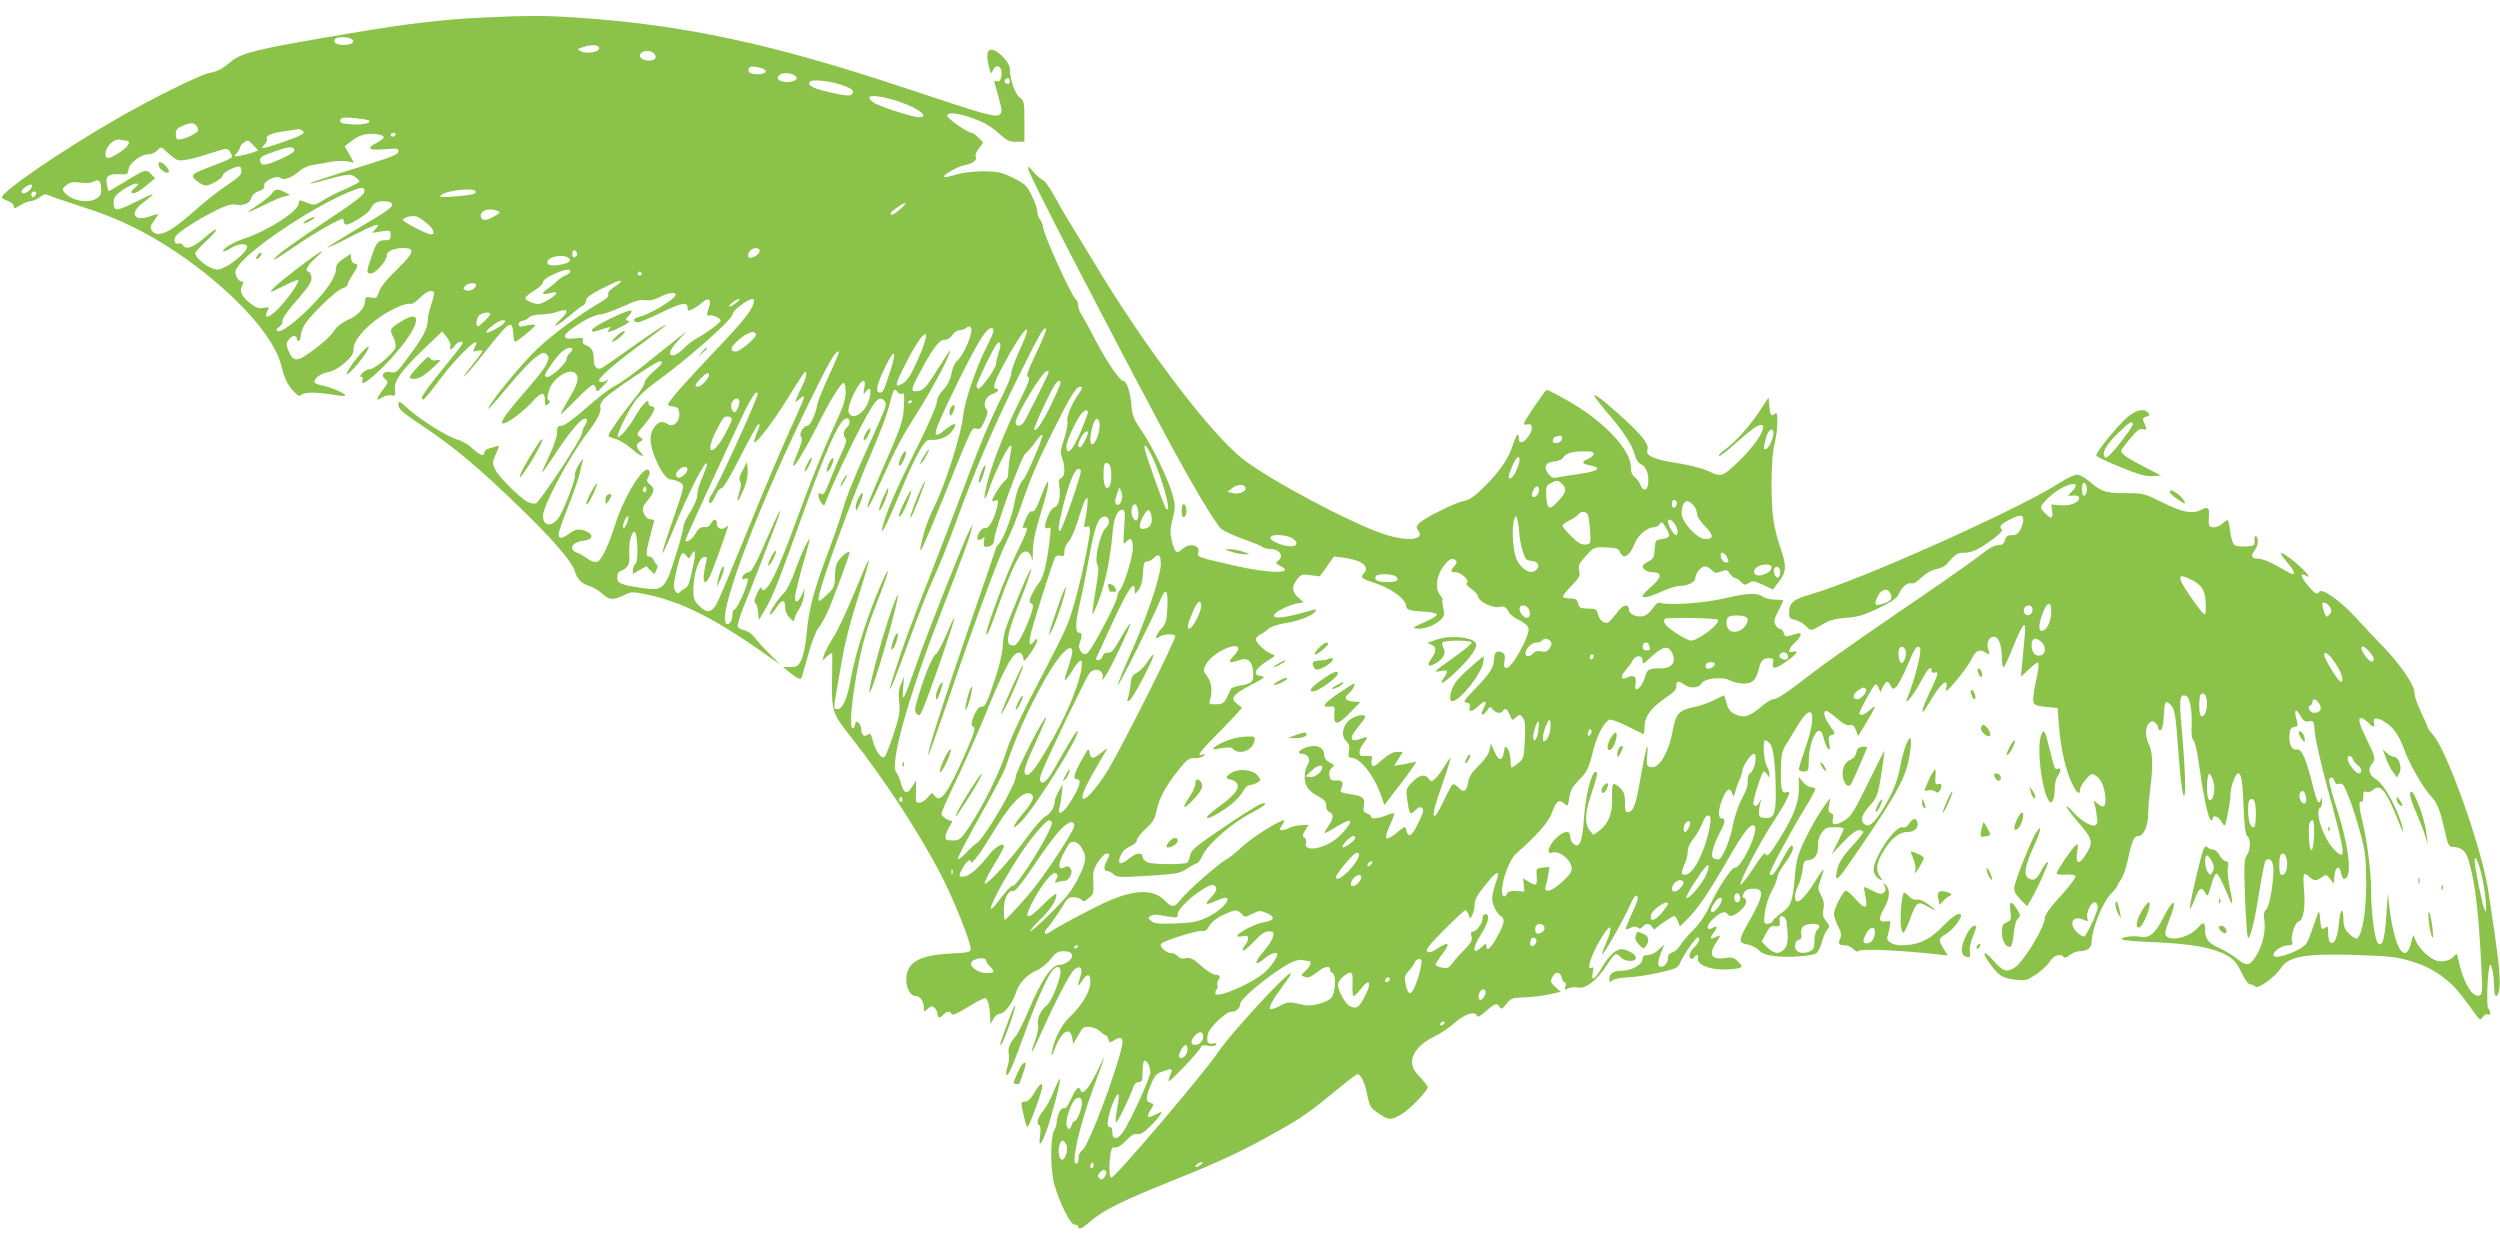 <?xml version="1.0" standalone="no"?>
<!DOCTYPE svg PUBLIC "-//W3C//DTD SVG 20010904//EN"
 "http://www.w3.org/TR/2001/REC-SVG-20010904/DTD/svg10.dtd">
<svg version="1.0" xmlns="http://www.w3.org/2000/svg"
 width="1280pt" height="640pt" viewBox="0 0 1280 640"
 preserveAspectRatio="xMidYMid meet">
<g transform="translate(0,640) scale(0.1,-0.1)"
fill="#8bc34a" stroke="none">
<path d="M2465 6310 c-200 -10 -375 -30 -675 -81 -486 -82 -556 -99 -613 -149
-40 -34 -63 -45 -106 -54 -47 -9 -289 -128 -476 -236 -276 -159 -585 -370
-585 -400 0 -5 13 -13 30 -19 17 -5 30 -17 30 -26 0 -15 4 -14 34 4 18 12 42
21 53 21 11 0 32 9 46 20 19 15 31 18 44 11 10 -5 90 -33 177 -61 177 -56 319
-125 471 -226 276 -184 498 -419 541 -572 23 -86 33 -107 65 -143 23 -25 32
-30 41 -21 15 15 72 15 157 2 35 -6 66 -9 68 -6 9 8 -74 45 -116 52 -23 4 -41
12 -41 19 0 20 33 43 72 50 23 4 56 23 83 47 36 32 45 46 45 72 0 42 58 110
140 166 61 41 134 72 154 64 6 -2 27 11 46 31 31 32 58 43 72 29 3 -3 -3 -30
-13 -59 -10 -30 -19 -68 -19 -85 0 -41 -25 -89 -100 -189 -57 -78 -63 -82 -90
-76 -36 8 -53 -18 -26 -38 15 -11 14 -16 -13 -52 -37 -49 -39 -63 -5 -40 15 9
35 14 48 11 20 -5 22 -2 18 29 -5 45 32 98 149 209 l93 89 23 -29 c13 -16 22
-37 19 -46 -6 -24 6 -23 22 2 12 20 47 29 40 10 -1 -5 -49 -65 -105 -134 -57
-69 -103 -132 -103 -141 0 -25 14 -12 89 88 104 138 225 249 181 167 -11 -21
-10 -22 14 -16 14 3 26 3 26 -2 0 -4 -26 -39 -57 -77 -31 -39 -46 -61 -34 -50
13 11 59 65 102 120 127 162 142 172 147 97 2 -23 6 -42 9 -42 10 0 102 75
103 84 0 7 -15 6 -71 -6 -8 -2 -14 4 -14 12 0 8 10 16 22 18 12 2 27 10 33 18
8 8 31 14 60 14 26 0 66 7 89 15 51 18 55 2 11 -40 -52 -50 -23 -40 42 15 34
29 68 55 75 57 7 3 13 14 13 24 0 18 38 42 143 91 47 22 48 7 1 -22 -22 -14
-33 -28 -30 -37 4 -9 -8 -22 -32 -36 -116 -68 -248 -165 -330 -242 -82 -77
-252 -285 -252 -308 0 -5 45 46 100 112 55 67 119 135 142 151 37 27 43 29 57
15 13 -13 13 -18 -1 -49 -9 -19 -45 -67 -80 -106 -122 -140 -162 -195 -144
-198 20 -4 108 61 159 119 40 44 57 44 57 -3 0 -26 2 -29 15 -18 11 9 13 15 5
20 -9 5 -9 18 0 48 17 66 110 124 139 88 18 -21 8 -56 -40 -134 -21 -36 -39
-69 -39 -73 0 -4 35 29 77 72 42 44 82 79 89 79 7 0 14 -9 16 -21 3 -18 6 -17
38 17 28 29 30 34 11 24 -15 -8 -27 -8 -33 -2 -12 12 83 95 235 205 59 44 107
81 107 83 0 7 -78 -44 -200 -131 -63 -45 -120 -85 -127 -88 -23 -14 -43 4 -43
38 0 47 -9 65 -37 76 -17 6 -23 14 -19 25 5 14 0 16 -39 12 -82 -10 -68 22 39
86 33 20 72 36 88 36 15 0 66 18 113 39 65 30 93 38 118 34 23 -3 47 2 75 16
46 24 86 28 80 9 -9 -25 -136 -100 -191 -112 -29 -7 -28 -26 0 -26 9 0 64 23
121 51 103 49 132 55 132 24 0 -8 3 -15 6 -15 11 0 50 23 72 43 29 27 47 12
32 -27 -12 -34 -13 -49 -1 -41 11 6 61 -14 61 -25 0 -11 -72 -65 -115 -88 -22
-11 -56 -36 -74 -56 -36 -37 -71 -47 -71 -21 0 9 19 37 43 62 l42 47 -45 -36
c-25 -19 -96 -77 -159 -127 -63 -51 -135 -103 -161 -116 -27 -13 -94 -65 -150
-115 -65 -57 -111 -90 -125 -90 -20 0 -23 -5 -23 -36 0 -20 -17 -70 -41 -120
-22 -46 -38 -84 -36 -84 3 0 34 44 69 98 80 121 138 188 155 178 9 -6 9 -13
-3 -32 -9 -13 -16 -32 -16 -42 0 -24 -214 -350 -236 -359 -8 -3 -26 -1 -38 5
-38 17 -153 130 -170 167 -16 33 -16 37 3 81 18 39 18 45 5 40 -9 -3 -27 -9
-40 -12 -13 -3 -24 -12 -24 -20 0 -23 -22 -16 -60 19 -19 19 -53 39 -75 45
-53 15 -189 100 -253 157 -50 45 -52 46 -52 22 0 -22 20 -39 128 -111 157
-105 283 -210 487 -408 172 -166 270 -279 287 -330 15 -46 34 -65 77 -79 20
-6 50 -25 67 -41 34 -31 57 -32 118 -1 24 13 39 13 90 3 190 -37 363 -123 641
-321 l60 -42 -55 55 c-30 30 -65 68 -77 85 -13 17 -35 33 -51 36 -16 3 -32 12
-35 19 -2 8 11 52 29 98 36 87 122 311 169 434 42 114 15 65 -55 -97 -49 -113
-71 -153 -85 -156 -19 -3 -35 -18 -35 -33 0 -4 7 -5 16 -1 14 5 16 2 10 -21
-12 -47 -55 -136 -65 -136 -6 0 -11 -13 -11 -29 0 -35 -26 -62 -36 -37 -29 76
182 626 442 1152 94 191 126 245 139 233 2 -3 -21 -58 -51 -123 -30 -65 -57
-132 -60 -149 -8 -49 -36 -107 -50 -107 -21 0 -45 -41 -33 -57 9 -9 4 -30 -16
-78 -64 -149 9 -47 110 155 57 113 111 200 125 200 5 0 10 -21 10 -47 0 -36
-13 -75 -51 -158 -65 -141 -131 -306 -209 -520 -97 -266 -155 -375 -172 -324
-2 6 -12 -7 -23 -31 -13 -29 -15 -44 -8 -48 7 -4 13 -25 15 -47 l3 -40 33 55
c38 65 66 136 177 445 135 377 202 526 238 533 22 4 23 -31 2 -48 -17 -14 -20
-41 -5 -56 6 -6 0 -30 -19 -69 -15 -33 -43 -97 -61 -143 -26 -67 -35 -80 -46
-71 -19 16 -18 -19 1 -45 14 -18 15 -18 23 5 47 122 182 400 234 482 31 49 47
57 67 33 14 -17 15 -15 -99 -266 -49 -108 -99 -231 -110 -274 -12 -42 -46
-143 -76 -223 -77 -203 -101 -295 -113 -417 -5 -64 -17 -121 -28 -144 -16 -33
-22 -37 -56 -37 l-38 0 28 -23 c45 -37 63 -45 68 -30 2 7 18 63 35 123 17 61
40 119 50 130 10 11 31 46 45 77 28 61 115 296 115 310 0 13 -39 -16 -58 -44
-11 -14 -17 -43 -17 -79 -1 -52 -3 -58 -43 -96 -32 -30 -42 -36 -42 -22 0 50
167 510 281 772 33 77 69 173 80 214 23 91 27 99 43 77 8 -10 18 -14 26 -9 10
6 11 -8 8 -66 -4 -77 -12 -99 -126 -359 -28 -63 -53 -126 -57 -140 -14 -52 21
13 79 145 63 141 93 197 171 320 59 92 149 256 164 300 12 35 13 36 -70 -94
-48 -75 -61 -89 -88 -93 -40 -6 -40 4 5 88 69 130 102 174 129 174 15 0 31 9
41 25 9 14 26 25 38 25 12 0 27 5 34 12 8 8 15 9 22 2 18 -18 -34 -142 -71
-173 -11 -9 -23 -38 -28 -64 -6 -33 -19 -59 -41 -82 -20 -21 -32 -44 -34 -66
-2 -19 -40 -107 -84 -196 -102 -203 -165 -343 -185 -411 -33 -109 3 -44 89
163 57 139 106 233 128 247 6 5 18 7 26 6 33 -4 81 15 100 39 37 47 23 56 -25
17 -84 -68 -75 -35 60 241 99 201 145 275 171 275 19 0 13 -22 -24 -95 -57
-113 -113 -280 -122 -361 -10 -94 -91 -347 -146 -457 -21 -39 -45 -103 -55
-142 -40 -151 -17 -107 121 235 130 322 126 313 151 305 16 -5 23 2 40 40 16
36 18 49 9 60 -20 24 -3 65 30 77 29 9 41 28 20 28 -20 0 -9 35 36 119 109
202 166 253 83 75 -22 -49 -41 -100 -41 -114 0 -14 -18 -60 -40 -104 -65 -129
-116 -249 -193 -456 -40 -107 -121 -319 -180 -470 -114 -291 -140 -362 -185
-504 -54 -168 -8 -67 71 155 44 123 102 271 129 329 27 58 79 188 116 290 89
247 193 490 320 745 106 214 129 254 140 242 4 -3 -19 -59 -50 -124 -44 -92
-53 -119 -42 -123 12 -4 2 -31 -42 -120 -67 -134 -134 -300 -162 -402 -28
-103 -25 -138 5 -50 29 84 89 207 106 218 9 5 10 -3 4 -32 -7 -34 -12 -76 -14
-122 -1 -7 -10 -20 -22 -30 -18 -15 -59 -82 -59 -96 0 -3 7 -3 17 1 14 5 15 1
10 -26 -12 -60 -45 -121 -61 -115 -9 3 -21 -4 -31 -20 -20 -30 -11 -54 13 -34
13 11 15 10 10 -14 -3 -19 -1 -28 8 -28 27 0 44 13 44 35 0 45 139 429 161
444 11 8 34 35 52 60 17 25 32 40 34 34 5 -13 -85 -221 -98 -229 -14 -8 -36
-66 -44 -115 -9 -60 -56 -186 -77 -209 -10 -11 -18 -21 -18 -24 0 -3 -63 -188
-141 -413 -139 -405 -214 -641 -206 -649 2 -2 50 132 107 298 128 377 251 711
295 799 19 37 52 118 73 180 51 148 80 215 164 384 82 165 118 225 136 225 17
0 15 -7 -8 -41 -33 -45 -62 -118 -55 -138 3 -10 -4 -49 -16 -86 -19 -56 -21
-72 -11 -99 17 -47 15 -95 -4 -103 -12 -5 -15 -14 -10 -43 8 -52 -3 -102 -25
-107 -10 -3 -25 -23 -33 -44 -20 -50 -20 -70 -1 -63 18 7 18 7 5 -93 -14 -109
-30 -164 -55 -194 -12 -15 -27 -41 -35 -59 -11 -27 -11 -33 1 -40 11 -7 10
-18 -5 -62 -27 -76 -63 -145 -79 -151 -8 -3 -20 -2 -27 3 -21 13 -7 74 54 226
31 78 56 150 56 160 0 11 -25 -42 -56 -116 -83 -201 -86 -210 -90 -278 -2 -38
-18 -106 -40 -170 -44 -131 -51 -143 -71 -140 -20 4 -62 -94 -44 -100 19 -6
12 -29 -41 -150 -88 -198 -123 -246 -152 -207 -14 19 -15 19 -36 -8 -22 -28
-59 -37 -61 -14 0 6 0 32 1 57 l1 45 -21 -33 c-26 -42 -41 -37 -57 18 -7 24
-17 48 -23 54 -37 37 55 371 217 791 120 311 159 416 166 450 l7 30 -14 -26
c-25 -44 -217 -527 -273 -688 -66 -188 -76 -207 -69 -126 l5 60 -15 -35 c-12
-26 -15 -51 -10 -95 5 -51 1 -74 -30 -167 -19 -59 -40 -111 -46 -114 -16 -10
-47 32 -59 83 -9 34 -14 41 -25 32 -18 -15 -34 -3 -34 25 0 13 -6 29 -14 35
-12 10 -15 8 -18 -9 -2 -11 -7 -19 -13 -18 -16 5 -6 128 21 278 29 158 47 219
115 394 54 139 61 179 12 69 -67 -150 -135 -363 -157 -489 -17 -99 -41 -154
-67 -154 -23 0 -24 -12 7 166 30 177 48 251 109 442 67 214 59 206 -40 -35
-36 -86 -81 -181 -101 -211 -20 -31 -40 -69 -45 -85 l-8 -30 24 23 c14 13 25
19 26 14 1 -5 0 -68 -1 -140 -2 -158 1 -166 102 -294 165 -210 339 -476 453
-693 63 -120 155 -349 155 -386 0 -16 -12 -19 -102 -23 -114 -6 -177 -25 -208
-66 -38 -48 -17 -152 30 -152 22 0 40 -28 40 -61 0 -21 1 -22 20 -4 16 15 22
15 35 5 8 -7 15 -21 15 -31 0 -23 13 -24 30 -4 15 18 37 20 42 3 3 -9 30 3 82
35 42 26 83 47 90 47 13 0 25 -47 26 -105 l1 -30 15 28 c8 15 23 27 34 27 23
0 63 52 80 103 16 52 56 96 105 117 23 10 56 36 74 59 27 34 39 41 67 41 45 0
57 -26 25 -52 -13 -10 -33 -18 -45 -18 -42 0 -91 -72 -161 -236 -25 -60 -54
-118 -64 -129 -30 -33 -43 -65 -36 -92 3 -14 1 -40 -5 -59 -7 -19 -10 -40 -7
-47 6 -15 33 46 92 209 53 147 109 276 137 316 24 35 48 36 48 3 0 -38 -48
-157 -70 -172 -30 -21 -53 -71 -45 -100 3 -15 -3 -47 -15 -80 -32 -86 -18 -72
25 25 69 157 152 317 174 336 31 28 48 9 32 -35 -17 -49 -13 -58 9 -21 27 43
46 37 42 -14 -4 -47 -45 -114 -106 -172 -44 -42 -82 -118 -92 -187 -3 -18 3
-9 16 24 34 91 79 119 90 56 l5 -30 26 45 c23 41 27 45 59 42 19 -2 43 -12 53
-23 10 -10 22 -19 27 -19 5 0 12 -9 15 -21 6 -19 8 -19 31 -4 33 21 47 11 39
-28 -29 -137 -168 -504 -201 -533 -16 -13 -23 -29 -22 -43 2 -13 -3 -26 -10
-28 -32 -12 14 193 87 390 67 180 68 185 17 79 -42 -86 -74 -122 -84 -94 -8
25 -24 10 -47 -43 -17 -37 -29 -53 -39 -49 -14 5 -36 -41 -36 -75 0 -9 -6 -28
-14 -42 -19 -37 -18 -199 1 -269 26 -94 83 -210 104 -210 11 0 19 -4 19 -10 0
-19 22 -10 66 29 63 55 166 106 424 209 233 93 359 152 539 254 115 65 169
103 304 215 48 40 92 73 97 73 17 0 38 -43 49 -100 14 -67 17 -72 64 -104 47
-32 60 -32 113 -1 41 24 134 120 134 139 0 5 -18 28 -40 52 -31 33 -40 52 -40
78 0 47 44 96 114 129 30 14 77 46 105 71 52 46 104 62 114 34 2 -8 19 1 45
25 47 41 57 44 70 21 8 -14 13 -11 34 15 23 30 29 32 99 35 41 2 98 9 127 16
l53 12 -26 23 c-28 27 -29 29 -15 56 15 27 38 24 46 -6 3 -14 10 -25 16 -25 5
0 6 -9 3 -21 -6 -18 -5 -19 13 -10 11 6 34 8 51 5 39 -8 98 37 146 111 42 66
50 71 72 45 26 -30 95 -25 75 6 -10 16 -48 34 -70 34 -30 0 -67 -35 -101 -95
-35 -62 -57 -73 -46 -24 5 22 4 29 -4 25 -39 -24 10 104 73 189 27 38 29 5 2
-56 -15 -34 -25 -64 -23 -66 6 -5 111 180 142 251 19 42 29 56 37 48 8 -8 1
-32 -26 -88 -20 -42 -34 -79 -32 -81 2 -3 14 1 26 7 15 8 25 8 34 1 10 -8 17
-7 26 4 17 20 37 19 49 -2 7 -12 13 -14 18 -7 10 13 85 64 96 64 4 0 12 -12
18 -27 l10 -26 35 34 c51 49 110 134 201 292 91 159 128 206 146 188 24 -24
-69 -220 -101 -213 -16 3 -93 -117 -132 -203 -18 -40 -49 -85 -79 -115 -27
-27 -58 -63 -68 -80 -10 -17 -28 -33 -40 -36 -15 -4 -23 -14 -23 -28 0 -25
-17 -46 -37 -46 -18 0 -16 29 3 76 l16 39 -29 -27 c-17 -17 -40 -28 -56 -28
-20 0 -27 -5 -27 -20 0 -28 -56 -60 -105 -60 -45 0 -65 -14 -65 -43 0 -17 2
-18 16 -6 9 7 44 14 79 15 35 1 107 12 160 24 86 20 97 25 106 48 13 35 80
132 91 132 16 0 7 -27 -17 -50 -14 -13 -25 -32 -25 -42 0 -19 15 -24 25 -8 10
17 23 11 19 -7 -8 -30 58 -58 131 -57 34 0 70 4 80 8 17 6 16 9 -6 32 -21 22
-29 25 -67 19 -73 -11 -87 20 -40 87 21 30 18 34 -13 18 -23 -13 -25 -1 -4 26
20 27 19 37 -4 24 -38 -20 -36 12 2 47 37 33 61 41 72 23 10 -17 32 -11 64 16
31 26 41 59 20 66 -9 3 -9 10 0 26 9 16 21 22 47 22 61 0 55 -34 -28 -181 -48
-84 -48 -96 0 -105 20 -4 47 -17 58 -30 15 -16 38 -24 79 -29 66 -9 185 -1
212 13 10 6 24 32 31 58 7 27 20 56 28 65 13 14 12 19 -6 42 -16 21 -20 34
-14 62 5 26 1 46 -12 71 -18 33 -18 37 -2 81 9 26 16 49 14 51 -2 2 -20 -23
-39 -55 -63 -103 -107 -137 -107 -82 0 11 7 34 16 52 9 17 19 54 23 82 5 44 9
50 30 51 33 2 52 31 49 75 -1 24 6 46 19 65 18 25 28 29 67 29 25 0 46 -3 46
-8 0 -4 -14 -35 -31 -69 l-31 -62 59 62 c37 40 67 62 81 62 12 0 22 -5 22 -10
0 -6 -27 -39 -59 -74 -40 -43 -63 -78 -71 -106 -20 -73 -7 -75 39 -8 205 294
281 417 309 503 21 63 34 165 22 165 -12 0 -38 -71 -50 -141 -14 -78 -41 -144
-93 -227 -46 -73 -72 -92 -95 -68 -19 19 -9 46 39 101 29 33 35 50 51 148 9
62 17 117 17 122 0 6 -37 -67 -83 -161 -70 -143 -88 -174 -118 -192 -49 -31
-72 -29 -64 3 5 18 2 27 -10 32 -12 4 -14 14 -9 42 l7 36 -19 -25 c-39 -51
-83 -128 -119 -204 -30 -66 -38 -96 -45 -180 -10 -123 -20 -147 -69 -181 -21
-15 -41 -33 -44 -41 -3 -8 -15 -14 -26 -14 -19 0 -20 4 -14 58 4 34 18 77 35
109 16 29 29 62 29 73 0 11 18 43 40 72 38 50 51 88 31 88 -5 0 -26 -34 -48
-75 -21 -41 -44 -75 -50 -75 -7 0 -13 3 -13 6 0 15 116 231 174 324 36 57 63
107 60 112 -3 4 -14 8 -24 8 -10 0 -28 12 -39 26 l-21 27 0 -64 c0 -72 -30
-146 -110 -272 -41 -66 -55 -78 -62 -56 -2 7 -31 -29 -63 -80 -33 -50 -62 -86
-64 -80 -5 16 98 213 165 316 82 127 101 169 70 157 -23 -9 -29 15 -28 112 1
75 6 98 23 126 11 18 40 65 63 103 77 129 101 66 42 -108 -20 -57 -36 -109
-36 -115 0 -7 11 -12 25 -12 24 0 25 3 26 58 0 66 27 145 50 150 12 2 20 -10
28 -42 14 -57 37 -75 27 -22 -6 33 -4 38 13 43 20 5 20 7 -9 46 -30 41 -39 77
-19 77 6 0 31 -18 55 -39 31 -27 51 -37 65 -34 15 4 22 -1 31 -25 l12 -31 43
72 c50 84 53 95 17 62 -26 -24 -54 -33 -54 -17 0 12 70 141 81 147 5 4 13 -4
18 -17 l9 -23 12 28 c16 32 26 34 40 6 11 -19 13 -20 30 -4 9 9 34 56 55 105
37 91 50 109 65 94 12 -13 -26 -164 -65 -259 -20 -48 35 19 70 86 34 66 55 86
55 54 0 -9 6 -12 15 -9 24 9 18 -12 -26 -103 -45 -93 -49 -134 -5 -57 61 106
106 144 90 76 -5 -20 9 -8 56 48 34 41 68 90 76 108 17 38 39 50 65 34 27 -17
30 -15 19 14 -12 31 3 64 29 64 24 0 41 -46 41 -112 0 -27 4 -47 9 -44 5 3 28
53 51 111 23 58 47 105 53 105 6 0 8 -22 3 -62 -3 -35 -9 -94 -12 -133 l-7
-70 42 39 c22 22 44 37 47 33 4 -4 0 -41 -9 -82 -10 -42 -17 -89 -17 -105 0
-31 9 -35 95 -42 l30 -3 6 -80 c8 -111 28 -208 58 -284 26 -64 51 -91 51 -54
0 11 13 34 30 53 28 32 30 32 54 16 26 -17 46 -69 46 -123 0 -37 -14 -42 -43
-15 -18 15 -20 15 -15 1 4 -9 10 -37 13 -63 6 -37 4 -47 -9 -52 -20 -8 -76 27
-115 72 -17 19 -31 30 -31 25 0 -6 24 -38 53 -72 86 -101 88 -109 41 -182 -32
-48 -48 -39 -39 21 6 41 5 45 -9 33 -20 -17 -96 -130 -96 -143 0 -5 21 -8 46
-6 29 2 48 -1 51 -9 2 -6 -32 -51 -76 -100 -52 -56 -81 -96 -81 -111 0 -47
-108 -226 -156 -257 -39 -25 -60 -18 -108 37 -54 62 -63 42 -11 -25 43 -56 58
-65 126 -73 50 -6 58 -3 104 27 27 19 59 48 70 66 20 32 57 44 70 23 4 -6 16
-3 32 10 14 11 37 20 50 20 42 0 63 18 63 53 0 58 56 197 94 236 20 20 36 40
36 44 0 4 9 20 20 35 11 15 26 59 34 97 21 100 32 125 56 125 26 0 49 54 49
117 0 27 5 82 10 123 15 110 13 190 -5 225 -21 40 -22 91 -1 112 13 13 19 14
31 3 9 -7 16 -19 16 -27 0 -8 6 -13 13 -11 7 3 13 27 15 64 4 82 8 91 32 69
25 -23 28 -38 45 -264 8 -115 19 -199 26 -205 13 -12 7 150 -13 372 -11 127
-7 151 25 139 19 -7 32 -76 28 -156 -2 -43 2 -66 10 -72 7 -4 20 -62 30 -136
21 -154 47 -273 60 -273 5 0 9 5 9 10 0 21 30 9 44 -17 11 -21 16 -24 20 -13
10 32 26 123 26 154 0 37 25 106 39 106 17 0 23 -36 28 -173 4 -97 10 -140 19
-148 19 -16 17 -70 -2 -98 -14 -20 -16 -47 -9 -228 5 -127 11 -201 17 -195 15
15 36 107 58 252 12 74 25 139 30 144 19 19 40 -3 40 -43 0 -78 -21 -196 -37
-208 -12 -9 -14 -23 -9 -61 7 -56 -12 -131 -47 -183 -30 -45 -46 -46 -93 -8
-21 17 -62 42 -91 55 -56 25 -73 46 -73 92 0 41 -9 45 -36 13 -45 -53 -152
-76 -167 -36 -3 7 5 39 18 71 47 114 25 124 -30 13 -41 -80 -70 -104 -118 -95
-37 7 -99 -2 -92 -14 3 -4 78 -11 167 -14 189 -9 293 -27 363 -64 42 -23 55
-37 80 -89 18 -37 36 -63 46 -63 8 0 20 -5 26 -11 15 -15 105 51 134 98 36 57
134 73 399 63 163 -6 196 -10 273 -34 106 -33 191 -93 257 -182 25 -33 55 -74
67 -90 20 -28 22 -28 36 -10 7 10 19 16 25 12 15 -9 16 16 2 30 -12 12 -2 224
10 224 9 0 20 -62 20 -117 0 -46 14 -58 24 -20 13 48 2 151 -54 517 -32 213
-209 713 -282 796 -15 17 -28 35 -28 39 0 3 -15 39 -34 78 -19 40 -34 84 -34
100 1 41 -82 159 -181 258 -25 25 -80 84 -122 130 -76 83 -171 150 -184 129
-11 -18 -23 -11 -61 35 -39 49 -40 64 -2 45 32 -17 -33 52 -86 91 -57 43 -63
35 -15 -21 47 -55 45 -75 -4 -45 -74 44 -122 65 -149 65 -31 0 -35 15 -13 44
17 22 20 62 6 71 -6 3 -9 -7 -8 -22 2 -26 -1 -28 -43 -31 -25 -1 -51 2 -59 7
-8 5 -18 35 -22 66 -4 31 -10 59 -12 62 -3 2 -15 -5 -26 -16 -12 -12 -32 -21
-46 -21 -26 0 -29 6 -25 68 2 34 -8 39 -42 21 -42 -22 -96 -12 -195 38 -95 47
-98 48 -192 48 -104 1 -120 6 -185 62 -22 18 -50 33 -62 33 -13 0 -55 -20 -93
-45 -205 -132 -1019 -497 -1271 -568 -90 -26 -110 -43 -110 -98 0 -22 6 -28
30 -33 17 -3 42 -17 56 -31 28 -28 20 -29 105 19 21 12 61 21 104 23 57 4 88
13 163 49 66 32 95 52 102 69 14 36 47 66 65 58 11 -3 30 7 53 30 23 22 51 38
76 43 21 4 46 16 55 27 39 48 52 57 86 57 42 0 80 18 153 73 34 26 49 43 41
47 -6 4 -8 13 -5 19 9 15 81 51 101 51 19 0 19 -32 0 -70 -12 -23 -23 -30 -44
-30 -22 0 -30 -6 -35 -25 -4 -16 -13 -25 -27 -25 -28 0 -53 -15 -124 -70 -33
-26 -211 -150 -395 -275 -184 -126 -379 -263 -432 -304 -139 -108 -188 -141
-209 -141 -10 0 -39 -18 -64 -40 -57 -49 -87 -58 -131 -37 -25 12 -36 26 -44
57 -6 22 -12 40 -13 40 -1 0 -24 -11 -50 -24 -26 -14 -72 -30 -102 -36 -79
-16 -94 -33 -110 -118 -24 -126 -75 -206 -121 -188 -13 5 -15 16 -10 64 8 88
-10 21 -35 -123 -22 -132 -35 -168 -62 -173 -14 -3 -17 4 -17 48 0 41 -5 56
-25 76 -14 14 -30 22 -35 19 -5 -3 -8 -35 -6 -71 4 -76 -20 -134 -67 -168
l-29 -21 -19 24 c-26 32 -24 87 5 174 34 103 40 130 24 125 -22 -8 -49 -119
-58 -236 -8 -123 -23 -159 -54 -132 -9 7 -16 23 -16 36 0 36 -35 31 -76 -10
-35 -35 -48 -83 -19 -72 44 16 114 -49 100 -94 -9 -28 -92 -100 -116 -100 -17
0 -20 4 -15 23 4 12 10 39 13 60 l6 38 -34 -3 c-33 -3 -34 -4 -31 -46 4 -47
-4 -51 -44 -25 l-26 16 4 -34 3 -34 -41 3 c-30 1 -43 -2 -48 -13 -9 -25 -26
-17 -26 14 0 56 40 163 72 190 107 94 168 163 185 212 20 58 35 69 62 45 18
-16 19 -15 26 30 5 37 16 56 46 87 44 43 53 60 78 162 19 72 55 139 81 150 8
3 48 -11 90 -32 41 -21 78 -39 83 -41 4 -2 7 14 7 36 0 52 31 96 105 147 46
31 59 46 58 63 -3 25 13 28 41 7 28 -21 73 -19 86 4 15 28 106 39 148 17 17
-9 49 -16 71 -16 44 0 62 18 76 75 9 41 23 55 52 55 22 0 25 -4 21 -25 -7 -34
10 -32 68 8 52 36 68 59 35 50 -30 -8 -26 14 9 47 35 33 40 55 10 46 -11 -3
-29 -9 -41 -12 -15 -5 -22 -1 -26 15 -3 11 -11 21 -19 21 -7 0 -18 9 -24 21
-9 16 -7 30 14 69 14 28 26 52 26 55 0 3 -19 5 -42 5 -24 0 -52 7 -62 15 -28
21 -79 19 -198 -9 -100 -24 -292 -37 -328 -22 -10 4 -22 -5 -37 -28 -12 -18
-33 -36 -47 -40 -35 -9 -76 9 -76 34 0 26 -26 26 -48 -1 -57 -71 -58 -72 -80
-65 -13 5 -25 20 -30 38 -7 29 -11 32 -52 32 -38 1 -45 4 -50 26 -5 20 -12 25
-38 26 -17 0 -35 3 -39 7 -4 4 15 29 41 56 43 43 47 52 41 79 -5 27 -1 37 35
76 42 46 43 46 104 43 52 -2 62 -5 71 -24 17 -40 49 -21 75 45 16 41 64 82 95
82 13 0 28 8 33 17 9 15 13 12 31 -18 26 -43 23 -53 -20 -59 -33 -5 -34 -7
-37 -53 -3 -41 -7 -49 -33 -62 -16 -9 -29 -19 -29 -23 0 -17 25 -32 52 -32 49
0 46 -27 -6 -72 -25 -22 -46 -44 -46 -50 0 -13 41 -3 109 28 29 13 66 24 82
24 39 0 79 20 79 39 0 25 29 61 49 61 10 0 26 -9 35 -19 15 -16 21 -17 48 -7
27 10 32 9 45 -11 9 -13 21 -23 28 -23 6 0 20 -9 30 -20 15 -17 20 -17 39 -5
19 13 27 12 72 -9 l51 -24 32 41 c38 50 39 80 6 174 -13 38 -29 99 -34 134
-16 97 -14 324 4 392 8 32 15 83 15 114 0 48 -2 54 -15 43 -17 -14 -23 -5 -27
50 l-3 35 -48 -73 c-48 -74 -128 -162 -182 -199 -16 -12 -27 -24 -24 -28 4 -3
42 26 85 65 44 39 91 78 107 86 76 41 18 -75 -91 -178 -83 -80 -89 -82 -153
-51 -33 15 -98 32 -167 43 -115 17 -159 38 -147 68 12 31 -51 101 -209 236
-31 26 -60 46 -63 43 -3 -3 25 -41 61 -84 87 -100 131 -168 145 -219 7 -27 19
-44 35 -52 26 -12 41 -57 34 -102 -5 -34 -26 -36 -38 -4 -6 15 -20 34 -30 41
-14 10 -20 26 -20 52 0 85 -129 225 -305 329 -66 39 -123 68 -127 65 -10 -6
-107 -148 -114 -167 -4 -10 0 -13 14 -9 30 7 34 -21 9 -59 -26 -38 -52 -44
-51 -11 1 35 -13 17 -32 -40 -22 -68 -63 -127 -143 -208 -50 -49 -75 -68 -103
-73 -48 -9 -208 -89 -232 -115 -15 -17 -16 -23 -6 -36 41 -50 -54 -60 -177
-19 -171 58 -574 272 -716 381 -168 129 -514 587 -771 1018 -50 83 -105 173
-123 202 -18 28 -51 86 -74 128 -23 42 -49 79 -58 82 -9 3 -31 22 -49 42 -30
33 -32 34 -26 11 9 -38 409 -810 692 -1340 135 -253 262 -467 294 -497 13 -12
64 -35 113 -53 50 -17 94 -35 100 -41 5 -5 20 -9 33 -9 52 0 79 -34 46 -61
-14 -11 -13 -14 11 -26 78 -41 -51 -41 -235 1 -177 40 -192 45 -186 63 16 41
-43 57 -80 22 -29 -27 -39 -20 -54 41 -10 41 -9 60 4 113 14 56 14 69 1 118
-20 78 -103 251 -160 334 -42 61 -48 77 -53 135 -5 65 -24 120 -42 120 -17 0
-89 107 -145 215 -30 59 -62 116 -70 128 -8 12 -15 31 -15 44 0 12 -4 25 -10
28 -22 14 -170 339 -170 374 0 10 -7 26 -15 37 -8 10 -15 30 -15 44 0 14 -13
50 -28 80 -24 49 -34 59 -94 89 -59 29 -76 33 -150 34 -51 0 -105 -6 -142 -17
-32 -9 -60 -15 -63 -12 -9 9 72 55 109 61 40 8 64 27 53 44 -3 6 4 24 16 41
l23 30 -24 25 c-13 14 -29 25 -35 25 -20 0 -125 73 -125 87 0 19 48 16 112 -6
76 -26 106 -43 158 -89 37 -33 52 -39 85 -38 l40 1 0 103 c0 99 -1 105 -25
124 -25 20 -49 92 -50 149 0 25 -49 81 -82 92 -31 11 -41 -17 -27 -75 11 -47
13 -50 22 -30 20 45 55 17 43 -34 -5 -18 -11 -24 -23 -20 -11 5 -14 2 -10 -11
39 -140 40 -142 28 -157 -17 -21 -66 -7 -486 133 -681 227 -1138 325 -1683
361 -166 11 -241 11 -487 0z m-666 -109 c23 -15 2 -31 -39 -31 -39 0 -56 12
-45 30 8 12 65 13 84 1z m1267 -42 c15 -24 -63 -40 -96 -19 -13 8 -13 9 0 14
8 2 22 7 30 9 27 9 59 7 66 -4z m284 -34 c16 -20 4 -35 -29 -35 -35 0 -56 21
-39 38 16 16 53 15 68 -3z m539 -71 c46 -10 40 -34 -8 -34 -40 0 -57 11 -46
30 7 12 12 12 54 4z m185 -44 c25 -24 -49 -42 -83 -21 -12 8 -13 12 -1 26 13
16 64 13 84 -5z m1096 -25 c0 -8 -4 -15 -9 -15 -13 0 -22 16 -14 24 11 11 23
6 23 -9z m-858 -21 c53 -18 66 -30 49 -47 -8 -8 -26 -8 -69 1 -122 25 -160 42
-147 62 10 16 101 7 167 -16z m251 -72 c116 -31 210 -92 142 -92 -33 0 -204
55 -232 75 -51 36 -10 44 90 17z m-2673 -109 c13 -12 -32 -23 -82 -20 -62 4
-74 9 -63 27 5 9 27 10 74 5 36 -4 68 -9 71 -12z m-880 -33 c8 -16 6 -22 -14
-35 -29 -19 -82 -35 -90 -27 -3 3 -6 16 -6 29 0 17 9 28 33 38 44 20 65 18 77
-5z m538 -19 c20 -12 -1 -25 -104 -60 -107 -36 -113 -37 -90 -12 10 11 15 24
12 30 -10 15 29 32 97 40 34 5 64 9 67 10 3 0 11 -3 18 -8z m415 -30 c6 -6 -6
-17 -32 -31 -59 -29 -44 -42 40 -34 57 5 69 4 69 -8 0 -20 -19 -28 -247 -98
-109 -34 -200 -64 -203 -67 -3 -3 6 -3 20 1 169 46 180 48 205 32 14 -9 25
-20 25 -25 0 -4 -30 -21 -67 -37 -38 -15 -89 -41 -116 -58 -46 -28 -48 -29
-87 -13 -38 15 -40 14 -40 -3 0 -40 -161 -144 -287 -184 -50 -17 -109 -53
-100 -63 3 -2 20 5 38 16 35 22 74 27 83 12 15 -24 -106 -121 -152 -121 -37 0
-112 56 -112 84 0 6 26 34 57 63 70 65 65 82 -6 19 -59 -52 -99 -67 -113 -43
-5 9 -15 14 -22 11 -20 -8 -29 12 -17 35 12 22 107 83 207 134 48 24 78 33 97
30 43 -8 76 4 83 32 4 16 18 29 39 36 22 8 31 17 28 28 -6 23 63 57 83 40 17
-14 56 0 98 36 16 14 45 27 65 30 20 3 61 10 92 16 30 5 70 6 88 3 l33 -7 -23
42 -24 42 29 23 c16 13 43 29 60 34 34 12 94 8 109 -7z m62 9 c-3 -5 -10 -10
-16 -10 -5 0 -9 5 -9 10 0 6 7 10 16 10 8 0 12 -4 9 -10z m-1379 -30 c29 0 12
-32 -33 -60 -56 -36 -73 -38 -73 -7 1 39 46 81 78 71 8 -2 20 -4 28 -4z m652
-25 l24 -25 -29 -11 c-15 -6 -44 -13 -63 -16 -34 -6 -35 -6 -17 14 9 11 17 25
17 31 0 10 27 31 40 32 3 0 16 -11 28 -25z m-394 -72 c20 -11 76 0 195 39 62
20 65 20 78 2 7 -10 12 -23 10 -29 -2 -5 -43 -24 -92 -42 -117 -43 -124 -50
-88 -79 15 -13 36 -23 47 -24 22 0 86 37 86 51 0 12 39 36 70 44 21 5 25 2 26
-19 2 -20 -12 -33 -75 -75 -42 -28 -114 -85 -161 -127 -132 -118 -195 -147
-224 -102 -8 13 -5 24 12 47 12 17 22 32 22 34 0 3 -19 -2 -43 -11 -79 -28
-106 14 -41 65 77 60 76 62 -11 19 -114 -57 -129 -60 -133 -23 -2 16 2 35 10
44 20 24 85 63 105 63 15 -1 14 -4 -6 -21 -13 -11 -21 -22 -18 -25 10 -10 41
5 81 40 l40 33 -21 22 c-24 26 -32 24 -136 -41 -44 -27 -80 -48 -82 -46 -1 2
-5 17 -8 35 -8 41 9 54 64 51 41 -3 44 -1 47 25 4 32 63 77 103 77 14 0 34 9
44 20 19 20 19 20 49 -8 17 -16 40 -34 50 -39z m604 49 c2 -8 -22 -24 -62 -42
-85 -39 -110 -42 -114 -14 -3 19 7 25 70 47 78 28 99 29 106 9z m-990 -194 c2
-28 -2 -40 -20 -52 -43 -30 -132 -15 -168 29 -13 15 -11 20 10 37 19 16 33 18
71 13 28 -4 55 -2 66 4 27 16 38 8 41 -31z m-364 -9 c-18 -20 -44 -26 -44 -10
0 14 42 41 52 35 5 -3 2 -15 -8 -25z m1711 0 c12 -18 -26 -49 -215 -174 -102
-68 -203 -139 -225 -159 -48 -45 -28 -34 113 61 80 55 201 123 217 123 3 0 5
-7 5 -15 0 -8 6 -15 13 -15 25 1 112 56 123 79 7 13 18 28 26 32 19 13 76 11
84 -3 10 -16 -15 -34 -181 -132 -79 -47 -146 -89 -149 -94 -2 -4 50 20 117 55
131 67 163 77 131 42 l-19 -21 48 7 c46 7 47 7 47 -19 0 -22 -4 -26 -29 -26
-36 0 -44 -10 -70 -87 -26 -76 -26 -83 -2 -83 24 0 81 64 81 91 0 23 35 39 86
39 62 0 54 -24 -33 -109 -52 -50 -85 -91 -92 -114 -11 -33 -15 -36 -42 -30
-23 4 -29 2 -29 -11 0 -40 -32 -78 -85 -102 -35 -16 -61 -37 -75 -58 -18 -30
-77 -81 -150 -129 -41 -28 -63 -21 -81 22 -15 35 -15 42 -2 60 17 25 43 28 43
5 0 -8 5 -12 10 -9 6 3 10 16 10 28 0 12 9 37 20 55 31 50 157 172 190 184 17
5 30 15 30 22 0 6 11 28 25 48 28 42 31 58 11 58 -8 0 -16 11 -18 25 l-3 25
-37 -25 c-29 -19 -38 -33 -38 -53 0 -40 -49 -112 -133 -196 -82 -82 -150 -131
-167 -121 -8 5 -4 12 10 22 12 8 19 21 16 29 -3 9 20 44 57 87 83 95 98 118
90 145 -3 12 -9 22 -14 22 -22 0 -5 32 39 71 26 23 37 36 24 30 -36 -19 -214
-156 -242 -186 -24 -27 -23 -26 49 9 40 21 75 35 78 32 9 -9 -62 -108 -110
-154 -44 -43 -70 -44 -47 -2 10 18 8 19 -20 14 -23 -5 -38 0 -65 20 -47 36
-60 62 -46 92 9 20 8 24 -4 24 -9 0 -20 11 -25 25 -8 21 -6 32 12 56 73 98
411 319 588 385 44 16 47 16 55 3z m569 -8 c9 -14 -17 -20 -107 -27 -65 -5
-80 -4 -70 6 22 24 165 41 177 21z m-2250 -16 c-4 -8 -10 -15 -15 -15 -5 0 -9
7 -9 15 0 8 7 15 15 15 9 0 12 -6 9 -15z m4426 -75 c-34 -30 -50 -37 -50 -22
0 9 62 52 75 52 5 -1 -6 -14 -25 -30z m-2065 -9 c18 -7 18 -8 -5 -23 -43 -27
-69 -31 -77 -12 -12 32 36 53 82 35z m-361 -63 c36 -29 47 -58 24 -58 -22 -1
-148 65 -145 75 4 12 46 23 68 17 9 -2 33 -17 53 -34z m1706 -143 c0 -14 -29
-35 -49 -35 -15 0 -14 23 1 38 17 17 48 15 48 -3z m-935 -15 c0 -7 -6 -15 -12
-17 -8 -3 -13 4 -13 17 0 13 5 20 13 18 6 -3 12 -11 12 -18z m-45 -20 c23 -14
-1 -31 -53 -37 -30 -4 -47 -1 -52 7 -18 29 68 54 105 30z m10 -70 c0 -6 -11
-15 -24 -20 -13 -5 -34 -19 -47 -32 -13 -13 -35 -30 -49 -39 -32 -22 -23 -31
19 -19 46 13 36 -9 -17 -38 -37 -21 -46 -22 -77 -12 -19 6 -35 17 -35 23 0 7
20 24 45 39 25 15 45 35 45 43 0 10 21 26 53 40 56 26 87 31 87 15z m365 -10
c3 -5 -1 -10 -10 -10 -9 0 -13 5 -10 10 3 6 8 10 10 10 2 0 7 -4 10 -10z
m-847 -62 c-7 -19 -34 -32 -53 -24 -14 5 -15 9 -5 21 15 18 63 20 58 3z m1332
-88 c-33 -26 -52 -25 -21 0 13 11 28 20 35 20 6 0 0 -9 -14 -20z m90 10 c0
-36 -46 -96 -191 -248 -160 -168 -249 -270 -249 -284 0 -4 12 -8 28 -10 22 -2
28 -9 30 -34 4 -41 -30 -74 -58 -56 -30 18 -46 15 -69 -14 -26 -34 -27 -78 -1
-148 28 -73 62 -121 85 -121 11 0 31 -6 43 -13 29 -17 30 -12 -37 -206 -29
-82 -51 -152 -49 -157 2 -5 25 46 53 113 77 192 174 380 175 341 0 -7 -11 -38
-25 -69 -14 -31 -25 -71 -25 -88 0 -19 -14 -53 -35 -86 -19 -30 -35 -63 -35
-73 0 -11 -14 -65 -31 -121 -63 -207 -69 -213 -185 -196 -107 16 -124 24 -124
55 0 15 7 28 18 32 36 13 49 36 44 83 -4 50 8 112 25 117 17 6 24 -149 7 -163
-8 -6 -14 -21 -14 -32 l0 -21 34 20 35 20 20 -20 21 -21 11 22 c7 12 7 23 2
27 -5 3 -12 14 -16 24 -3 9 -13 17 -22 17 -20 0 -19 19 5 110 11 41 20 76 20
77 0 1 -10 3 -22 5 -14 2 -26 14 -32 31 -8 22 -6 32 12 55 44 53 47 69 22 90
-20 16 -21 21 -10 41 8 16 9 26 1 34 -26 26 -124 -132 -171 -278 -36 -113 -71
-184 -92 -191 -13 -4 -31 2 -49 15 -16 12 -40 26 -54 31 -47 18 -26 56 35 62
43 4 51 30 15 46 -38 17 -57 15 -95 -13 -34 -25 -50 -25 -50 2 0 8 22 72 50
142 27 69 54 146 59 171 5 25 12 54 16 65 3 11 -5 2 -19 -20 -15 -22 -25 -48
-22 -58 4 -18 -54 -172 -81 -214 -35 -53 -83 -50 -83 6 0 51 133 300 225 421
54 71 75 112 69 136 -3 12 5 29 23 46 38 37 264 188 280 188 23 0 14 -15 -32
-53 -25 -21 -45 -47 -45 -57 0 -10 -22 -45 -49 -77 -26 -33 -70 -90 -96 -128
-47 -69 -47 -69 -23 -76 36 -9 69 -28 112 -65 41 -35 62 -38 33 -6 -22 24 -21
39 1 51 16 9 16 11 -2 24 -18 13 -17 15 11 48 62 72 78 109 48 109 -8 0 -15 7
-15 17 0 14 -2 14 -20 -2 -11 -10 -33 -41 -49 -69 -31 -55 -80 -111 -88 -102
-8 8 52 131 89 183 18 25 65 68 103 95 145 102 395 322 395 347 0 10 19 31 43
48 44 33 67 40 67 23z m-1350 -68 c0 -10 -53 -62 -63 -62 -15 0 -6 50 11 59
21 13 52 14 52 3z m72 -45 c-17 -20 -92 -60 -92 -48 0 15 63 61 84 61 14 0 16
-3 8 -13z m1288 -61 c0 -18 -81 -86 -103 -86 -30 0 -28 21 5 51 48 46 98 63
98 35z m832 -121 c-39 -87 -55 -114 -80 -128 -45 -26 -42 -10 19 109 92 179
138 194 61 19z m412 33 c-7 -22 -14 -50 -14 -61 0 -22 -75 -127 -90 -127 -6 0
-10 7 -10 15 0 16 84 190 102 212 20 24 27 2 12 -39z m-2184 13 c0 -5 -7 -14
-15 -21 -8 -7 -15 -21 -15 -30 0 -20 -76 -90 -97 -90 -7 0 -13 3 -13 7 0 14
64 105 88 123 26 21 52 26 52 11z m1630 -105 c-35 -108 -38 -116 -55 -116 -25
0 -17 37 26 129 48 99 63 92 29 -13z m-450 -76 c-11 -22 -25 -53 -31 -67 -10
-26 -9 -26 9 -10 10 9 21 17 25 17 9 0 3 -14 -81 -200 -41 -91 -133 -309 -204
-485 -72 -176 -141 -341 -154 -367 -29 -57 -52 -62 -95 -19 -26 26 -29 36 -29
88 1 74 28 157 54 161 16 3 18 0 12 -25 -24 -93 -14 -136 18 -75 11 21 65 168
92 251 4 11 2 11 -11 1 -20 -16 -45 -6 -45 20 0 26 -16 26 -30 0 -6 -11 -16
-20 -23 -19 -28 3 -39 -3 -58 -36 -18 -30 -49 -48 -49 -29 0 10 268 590 312
677 22 42 44 77 49 77 5 0 9 -2 9 -4 0 -25 -212 -490 -236 -517 -16 -18 -19
-53 -4 -44 6 4 17 22 25 41 8 19 21 34 29 34 9 0 46 61 95 159 45 88 86 163
91 166 14 8 13 2 -6 -45 -9 -23 -15 -43 -12 -45 8 -9 93 101 160 208 108 172
102 164 106 145 2 -9 -6 -35 -18 -58z m1260 66 c0 -10 -119 -247 -130 -261
-17 -20 -40 -19 -40 1 0 37 138 264 160 264 6 0 10 -2 10 -4z m-1740 -18 c0
-16 -41 -58 -57 -58 -19 0 -16 11 14 42 29 30 43 35 43 16z m795 -65 c-6 -35
-5 -37 8 -18 23 30 31 11 17 -40 -19 -70 -90 -113 -105 -65 -10 30 52 160 76
160 7 0 9 -13 4 -37z m1005 25 c0 -6 -23 -57 -50 -114 -46 -93 -74 -134 -85
-123 -4 5 53 133 93 207 21 40 42 55 42 30z m-1646 -87 c8 -12 -11 -61 -23
-61 -16 0 -24 40 -11 55 14 17 26 19 34 6z m886 -5 c0 -3 -4 -8 -10 -11 -5 -3
-10 -1 -10 4 0 6 5 11 10 11 6 0 10 -2 10 -4z m900 -58 c0 -7 -18 -53 -39
-103 -39 -92 -71 -123 -71 -70 0 27 51 137 78 168 18 20 32 22 32 5z m-1823
-33 c2 -6 -16 -44 -39 -85 -65 -114 -100 -93 -41 25 14 27 30 56 36 63 11 14
39 12 44 -3z m1883 -36 c0 -41 -27 -102 -41 -93 -12 7 -6 63 11 109 12 33 30
24 30 -16z m3450 -39 c0 -26 -27 -80 -40 -80 -12 0 -12 2 1 56 12 45 39 62 39
24z m-3510 5 c0 -17 -31 -75 -39 -75 -15 0 -14 16 4 50 13 26 35 41 35 25z
m2428 -32 c-4 -23 -48 -31 -48 -10 0 9 6 18 13 20 25 11 38 7 35 -10z m-2103
-83 c52 -103 109 -308 76 -275 -11 11 -111 293 -111 313 0 23 9 12 35 -38z
m2265 6 c0 -7 -13 -19 -30 -26 -36 -15 -32 -26 16 -34 59 -12 33 -30 -62 -43
-49 -7 -100 -15 -114 -18 -19 -4 -29 1 -44 21 -25 35 -11 58 35 62 19 2 38 10
42 18 13 22 45 33 105 33 38 1 52 -3 52 -13z m-380 -31 c0 -23 -26 -81 -40
-90 -21 -13 -21 3 1 54 21 50 39 66 39 36z m-2096 -31 c9 -23 7 -87 -3 -103
-17 -26 -31 1 -31 60 0 44 4 59 14 59 8 0 17 -7 20 -16z m-2164 -17 c0 -19
-37 -50 -49 -42 -15 9 -14 21 5 39 19 20 44 21 44 3z m2014 -6 c6 -10 -90
-291 -105 -306 -15 -15 -11 27 15 128 37 145 70 211 90 178z m2466 -71 c24
-24 18 -43 -23 -87 -42 -45 -54 -42 -59 15 -5 58 -3 67 25 80 31 15 35 14 57
-8z m2611 -34 l-24 -25 29 2 c20 1 29 -3 29 -13 0 -24 -46 -41 -97 -37 l-46 4
5 -34 c4 -20 1 -33 -5 -33 -12 0 -52 39 -52 52 0 20 70 84 115 104 59 28 81
18 46 -20z m74 9 c0 -16 -6 -30 -12 -32 -9 -3 -13 7 -13 32 0 25 4 35 13 33 6
-3 12 -17 12 -33z m-4308 8 c6 -18 -35 -36 -65 -28 l-27 7 24 19 c26 21 62 22
68 2z m-3071 -20 c-10 -10 -19 5 -10 18 6 11 8 11 12 0 2 -7 1 -15 -2 -18z
m4574 8 c0 -23 -25 -46 -35 -32 -7 13 12 51 25 51 6 0 10 -8 10 -19z m-2140
-59 c-10 -24 -30 -22 -30 3 0 8 5 26 11 42 l11 28 10 -25 c6 -16 5 -33 -2 -48z
m-174 -34 c-4 -29 -10 -64 -13 -77 -5 -20 -3 -23 11 -18 12 5 16 0 16 -20 0
-40 -46 -257 -79 -370 -33 -116 -38 -127 -200 -438 -72 -137 -130 -264 -146
-315 -32 -104 -117 -278 -187 -385 -54 -81 -56 -82 -118 -76 -16 2 -11 31 11
68 12 18 17 33 13 31 -15 -4 -54 22 -54 36 0 7 33 83 74 167 41 85 106 232
145 326 109 267 151 343 184 330 10 -4 17 -17 17 -29 0 -19 6 -14 35 26 19 27
35 57 35 65 -1 14 -3 13 -14 -1 -21 -28 -29 -21 -22 20 6 41 117 390 129 410
5 7 17 10 28 7 16 -5 19 -1 19 23 0 16 9 37 20 47 11 10 32 57 47 104 28 91
40 121 50 121 3 0 2 -24 -1 -52z m3017 36 c8 -8 -3 -34 -14 -34 -5 0 -9 9 -9
20 0 19 11 26 23 14z m97 -34 c5 -10 10 -27 10 -36 0 -10 19 -37 41 -60 44
-45 44 -64 0 -64 -40 0 -121 87 -121 130 0 48 17 73 40 60 11 -6 24 -19 30
-30z m-2852 -20 c4 -42 -12 -60 -28 -30 -14 26 -5 73 13 67 7 -2 13 -18 15
-37z m-72 -82 c-6 -81 -5 -91 7 -75 24 29 37 20 37 -27 0 -48 -44 -191 -66
-217 -8 -8 -14 -24 -14 -35 -1 -28 -132 -276 -153 -288 -14 -9 -21 -7 -33 9
-8 11 -12 26 -9 33 16 43 17 62 1 62 -22 0 -21 54 5 160 11 47 31 148 45 225
27 155 48 210 79 210 27 0 31 -36 6 -59 -28 -25 -59 -161 -43 -186 9 -14 7
-45 -9 -135 -11 -65 -18 -119 -16 -121 2 -3 18 33 35 78 32 88 58 214 68 338
7 79 24 120 50 120 14 0 15 -12 10 -92z m138 66 c9 -35 -1 -62 -26 -69 -34
-12 -42 9 -19 54 25 47 36 51 45 15z m2234 4 c5 -7 11 -44 13 -83 4 -69 4 -70
-23 -73 -20 -2 -37 7 -72 41 -25 24 -46 49 -46 55 0 6 16 18 35 27 19 9 39 23
46 31 14 17 33 18 47 2z m-4922 -55 c-11 -21 -15 -23 -16 -10 0 24 22 65 27
50 2 -6 -3 -24 -11 -40z m4573 -44 c0 -19 8 -58 16 -87 14 -46 18 -51 48 -54
36 -3 45 -33 14 -52 -25 -16 -68 11 -91 58 -21 42 -28 175 -12 211 8 18 10 17
16 -10 4 -16 8 -46 9 -66z m795 49 c18 -25 21 -58 6 -58 -10 0 -40 52 -40 70
0 17 18 11 34 -12z m-1953 -77 c19 -15 21 -22 12 -32 -21 -21 -142 18 -127 42
10 17 91 10 115 -10z m-3070 -128 c-23 -108 -26 -116 -46 -127 -11 -6 -23 -15
-27 -21 -9 -12 -28 12 -28 35 0 31 30 154 40 164 7 7 14 4 24 -9 13 -18 14
-18 25 4 20 37 25 16 12 -46z m5289 38 c13 -26 13 -31 -4 -31 -13 0 -26 20
-26 41 0 16 19 10 30 -10z m-2897 -45 c-4 -68 -76 -279 -155 -454 -38 -85 -67
-156 -64 -159 5 -5 183 351 219 440 26 62 38 46 34 -44 -4 -70 -8 -84 -31
-108 -27 -28 -38 -63 -13 -43 19 16 79 19 84 6 6 -17 -295 -613 -355 -704 -50
-77 -97 -130 -114 -130 -18 0 3 54 59 150 31 52 58 100 61 105 4 6 -9 -2 -27
-17 -18 -16 -39 -28 -46 -28 -8 0 -15 12 -17 28 -3 24 -7 21 -40 -40 -41 -72
-47 -98 -22 -98 23 0 11 -41 -33 -112 -35 -59 -72 -80 -59 -35 4 12 9 45 12
72 l5 50 -20 -35 c-11 -19 -20 -43 -21 -52 0 -31 -20 -63 -49 -79 -16 -9 -58
-58 -95 -109 -75 -105 -208 -249 -214 -232 -2 6 19 48 47 94 28 45 51 88 51
94 0 23 -41 1 -73 -39 -51 -65 -96 -106 -123 -113 -34 -9 -38 -1 -20 33 19 38
46 62 46 42 1 -22 43 32 101 128 96 161 164 235 203 220 27 -11 18 -37 -34
-99 -58 -69 -66 -98 -14 -47 67 64 308 449 291 465 -5 5 -36 -45 -110 -176
-39 -71 -64 -97 -77 -84 -8 8 -7 23 6 55 28 73 226 483 242 502 31 36 80 13
66 -30 -4 -10 4 -2 17 17 31 49 132 261 126 267 -3 2 -25 -31 -49 -74 -36 -63
-48 -77 -65 -75 -14 2 -23 -4 -28 -18 -3 -11 -13 -20 -22 -20 -8 0 -13 4 -11
9 2 4 41 90 87 190 79 169 111 215 111 159 0 -23 0 -23 20 2 13 17 20 45 22
85 2 49 6 60 20 60 10 0 25 8 35 18 27 26 38 15 36 -37z m1018 18 c34 -17 42
-39 22 -59 -19 -20 -11 -29 42 -45 96 -30 175 -87 175 -126 0 -16 26 -23 99
-26 30 -2 56 -8 58 -14 2 -6 -27 -24 -64 -40 -55 -23 -63 -30 -43 -32 35 -6
93 14 123 42 23 21 24 28 17 62 -5 21 -7 40 -4 43 2 2 -3 12 -11 22 -27 29
-23 91 8 138 31 46 52 60 69 43 9 -9 7 -16 -5 -30 -23 -25 -21 -32 6 -32 28 0
74 -44 57 -55 -6 -4 2 -15 22 -29 18 -12 34 -31 36 -41 4 -25 72 -59 106 -53
28 6 37 1 52 -27 5 -11 29 -29 52 -40 25 -12 45 -29 48 -41 9 -36 -84 -204
-112 -204 -13 0 -15 7 -11 35 4 27 2 37 -11 44 -26 13 -42 2 -42 -30 0 -44
-20 -76 -96 -154 -59 -62 -65 -70 -45 -73 17 -3 20 -8 16 -23 -9 -28 14 -24
47 8 34 33 45 25 23 -16 -18 -36 -5 -42 19 -8 15 21 16 21 29 5 16 -20 42 -24
52 -8 11 17 22 11 35 -20 12 -30 13 -30 32 -13 19 17 20 17 35 -2 12 -16 14
-41 10 -114 -4 -90 -6 -96 -33 -118 -16 -13 -31 -23 -34 -23 -3 0 -6 18 -6 40
-1 22 -8 47 -15 57 -13 15 -15 13 -19 -17 -7 -49 -27 -48 -48 1 l-19 43 -6
-33 c-5 -21 -24 -50 -55 -80 -38 -37 -50 -57 -56 -89 -7 -46 -23 -53 -51 -22
-10 11 -22 17 -28 13 -5 -3 -25 -39 -43 -79 -19 -40 -39 -76 -44 -79 -20 -12
-9 36 35 161 25 70 43 129 41 132 -2 2 -16 -16 -30 -41 -14 -24 -36 -53 -47
-63 -20 -18 -22 -18 -34 -1 -19 26 -48 20 -84 -17 -31 -32 -33 -38 -27 -83 12
-86 14 -88 42 -62 18 17 27 20 36 11 9 -9 4 -27 -21 -77 -32 -67 -51 -78 -61
-36 -5 23 -6 23 -49 -13 -25 -21 -48 -33 -53 -28 -5 5 3 33 18 66 14 31 24 59
22 62 -3 2 -21 -3 -41 -11 -41 -17 -77 -20 -77 -6 0 5 -10 13 -21 16 -18 6
-20 13 -16 41 7 40 -4 48 -76 59 -39 6 -47 10 -41 24 15 36 10 46 -23 45 -26
-2 -32 2 -36 25 -4 17 0 30 10 38 18 14 18 15 -14 32 -14 7 -23 21 -23 34 0
45 -48 61 -105 35 -30 -13 -33 -28 -5 -28 28 0 43 -32 25 -56 -8 -11 -15 -38
-15 -62 0 -47 19 -73 78 -104 23 -12 32 -24 32 -43 0 -14 6 -28 14 -31 26 -10
25 -32 0 -70 -14 -20 -24 -38 -22 -39 2 -2 29 12 60 32 31 19 62 33 68 31 16
-5 -38 -73 -81 -102 -72 -49 -159 -55 -142 -9 3 8 0 19 -8 24 -12 7 -11 13 3
37 l18 29 -38 -2 c-21 -1 -47 -7 -59 -13 -12 -7 -29 -12 -38 -12 -16 0 -16 2
-1 25 9 14 14 25 10 25 -24 0 -159 -85 -209 -131 -33 -31 -72 -62 -87 -70 -37
-19 -202 -164 -233 -205 -32 -42 -45 -42 -81 -5 -56 58 -149 58 -284 0 -68
-29 -254 -127 -295 -155 -37 -27 -48 -15 -19 19 16 19 46 61 66 94 33 55 40
61 68 59 17 -1 34 -7 39 -14 6 -10 14 -8 34 9 25 19 27 26 25 83 -3 54 1 68
25 104 15 23 34 42 42 42 19 0 19 -4 0 -41 -16 -30 -13 -49 7 -49 6 0 20 -8
30 -17 17 -15 34 -16 178 -7 147 10 161 12 199 37 22 15 45 27 50 27 5 0 19
20 31 45 27 56 147 160 242 210 71 37 99 62 57 50 -13 -4 -78 -43 -144 -87
-199 -134 -215 -148 -222 -179 -3 -16 -10 -32 -15 -36 -18 -10 -172 -10 -200
1 -16 6 -28 19 -28 28 0 26 -33 22 -68 -7 -31 -26 -52 -32 -52 -16 0 31 24 64
55 77 20 8 35 21 35 31 0 9 21 36 46 60 37 34 48 52 55 90 12 63 46 127 110
207 46 58 56 65 86 64 18 -1 39 5 46 12 10 10 9 12 -5 7 -34 -12 -17 12 70
100 48 49 97 100 109 114 l22 26 -25 19 c-37 28 -24 47 69 96 71 37 78 43 55
46 -49 6 -33 39 38 83 37 22 37 23 13 31 -30 11 -79 57 -79 75 0 7 10 18 23
24 12 6 31 20 42 30 11 10 50 23 89 29 68 11 138 39 152 61 5 9 0 10 -17 5
-133 -38 -191 -46 -196 -29 -5 15 69 54 117 63 l35 6 -27 24 c-34 28 -35 58
-7 94 20 25 26 27 69 21 l47 -6 37 51 36 51 53 -7 c28 -4 64 -13 78 -20z
m2109 -28 c0 -18 -19 -33 -52 -41 -35 -9 -51 21 -23 41 25 18 75 18 75 0z m45
-26 c0 -13 -5 -25 -12 -27 -13 -5 -27 32 -18 47 11 18 30 5 30 -20z m-1966
-23 c16 -20 3 -27 -50 -27 -47 0 -66 10 -54 30 9 15 91 12 104 -3z m4066 -13
c57 -27 75 -55 78 -118 2 -31 0 -59 -4 -62 -9 -5 -113 142 -123 174 -9 27 3
28 49 6z m-1537 -71 c14 -27 5 -41 -34 -53 -45 -15 -51 -8 -31 35 18 39 50 47
65 18z m-3528 -66 c0 -30 -41 -110 -59 -115 -17 -5 -11 23 19 92 21 49 40 60
40 23z m5781 -9 c8 -16 7 -24 -5 -36 -14 -14 -16 -13 -26 12 -5 15 -10 34 -10
41 0 20 28 8 41 -17z m-1429 -29 c-4 -50 -25 -89 -49 -89 -19 0 -14 44 11 104
21 51 42 43 38 -15z m-2673 19 c13 -34 -6 -54 -30 -32 -11 10 -19 25 -19 36 0
27 39 23 49 -4z m2575 13 c9 -14 -4 -41 -19 -41 -18 0 -28 17 -21 35 6 17 32
20 40 6z m-1465 -50 c12 -8 13 -14 3 -35 -15 -33 -56 -50 -83 -36 -22 12 -27
65 -6 73 21 9 71 7 86 -2z m-143 -14 c17 -16 -100 -107 -139 -107 -10 0 -45
18 -78 40 -54 37 -69 57 -53 72 8 8 262 4 270 -5z m-858 -110 c9 -10 7 -19 -4
-36 -12 -17 -22 -21 -43 -16 -19 4 -32 1 -41 -10 -15 -18 -40 -20 -40 -2 0 24
31 57 55 57 13 0 27 5 30 10 9 14 31 12 43 -3z m2514 -4 c35 -32 15 -83 -27
-67 -29 12 -32 84 -4 84 7 0 21 -7 31 -17z m-2012 -7 c0 -2 3 -11 6 -20 4 -12
0 -16 -15 -16 -14 0 -21 6 -21 20 0 11 7 20 15 20 8 0 15 -2 15 -4z m-2100
-28 c0 -7 -12 -25 -27 -40 -30 -31 -19 -36 35 -17 41 14 65 -8 68 -61 3 -51
-4 -58 -61 -69 -27 -5 -51 -13 -52 -18 -2 -4 -11 -24 -21 -43 -15 -30 -22 -35
-55 -36 -37 -1 -38 0 -31 25 13 43 7 88 -16 119 -21 28 -21 31 -5 61 29 57
165 122 165 79z m2220 -19 c26 -48 2 -81 -57 -81 -56 1 -70 -6 -78 -36 -15
-62 -63 -101 -51 -42 7 36 -11 48 -43 31 -32 -17 -37 6 -8 37 13 15 30 37 36
50 15 29 51 30 51 0 0 -21 2 -20 33 9 68 64 96 72 117 32z m1198 3 c2 -11 -2
-31 -8 -43 -10 -17 -14 -19 -21 -8 -10 17 -12 63 -2 73 12 11 28 0 31 -22z
m2377 -3 c19 -23 23 -35 15 -43 -8 -8 -17 -2 -35 19 -25 31 -32 55 -16 55 5 0
21 -14 36 -31z m-6645 3 c0 -11 -9 -45 -20 -77 -28 -82 -25 -88 16 -25 45 71
59 76 51 18 -13 -92 -85 -260 -182 -422 -61 -103 -90 -135 -105 -120 -13 13 2
55 64 188 25 55 44 101 42 103 -9 10 -156 -279 -156 -306 0 -40 -159 -311
-197 -336 -15 -10 -41 -34 -59 -54 -18 -19 -36 -32 -40 -29 -3 4 48 103 114
220 66 117 125 231 132 253 45 139 112 289 200 447 72 128 140 196 140 140z
m3663 -17 c7 -18 -6 -27 -27 -19 -17 7 -20 16 -9 27 11 12 31 8 36 -8z m2806
-44 c32 -49 43 -88 26 -92 -11 -2 -85 118 -85 138 0 24 29 1 59 -46z m-3799
40 c0 -6 -4 -13 -10 -16 -5 -3 -10 1 -10 9 0 9 5 16 10 16 6 0 10 -4 10 -9z
m620 -41 c0 -15 -38 -32 -45 -20 -3 5 -3 15 0 20 8 13 45 13 45 0z m774 -128
c9 -14 -24 -52 -45 -52 -26 0 -24 25 3 44 25 18 35 20 42 8z m1740 -38 c17
-43 -5 -120 -27 -97 -9 8 -9 98 0 106 11 11 20 8 27 -9z m580 -36 c18 -25 6
-48 -26 -48 -21 0 -38 32 -20 38 7 2 12 10 12 18 0 21 17 17 34 -8z m-93 -67
c13 -22 22 -28 41 -24 24 5 25 2 31 -64 4 -37 32 -160 62 -272 97 -356 100
-384 36 -321 -54 55 -102 196 -72 214 6 4 10 19 10 34 -1 17 -3 21 -6 10 -9
-36 -21 -15 -43 75 -31 128 -56 186 -80 180 -25 -7 -42 28 -38 75 2 29 8 38
25 40 19 3 20 7 12 35 -16 56 -5 66 22 18z m349 -35 c18 -22 33 -20 25 4 -14
44 63 13 107 -43 15 -19 36 -61 47 -93 26 -74 97 -197 138 -241 33 -34 49 -78
75 -198 11 -48 17 -60 33 -61 50 -1 72 -21 88 -81 31 -114 49 -271 62 -540 6
-121 5 -134 -11 -140 -36 -13 -85 72 -109 191 -5 25 -8 26 -18 13 -18 -24 -58
-35 -91 -26 -37 11 -91 62 -107 102 l-13 30 -13 -47 c-15 -51 -34 -59 -57 -23
-19 29 -43 124 -52 212 l-8 70 -8 -112 c-8 -123 -21 -165 -43 -142 -17 18 -35
156 -35 272 0 95 -22 265 -46 358 -16 66 -18 103 -4 94 6 -4 10 7 10 25 0 26
3 31 16 26 10 -4 25 1 36 11 36 32 66 -6 125 -155 18 -48 31 -72 27 -54 -17
91 -95 237 -139 262 -35 19 -44 54 -20 80 20 22 16 37 -31 132 -39 78 -45 114
-16 99 10 -5 24 -17 32 -25z m-4194 -41 c-4 -18 -13 -38 -21 -45 -13 -10 -15
-8 -15 14 0 15 7 43 17 64 12 28 17 33 20 19 3 -11 2 -34 -1 -52z m-60 0 c-7
-44 -26 -64 -26 -26 0 24 21 83 27 77 3 -3 2 -26 -1 -51z m265 -18 c-8 -8 -11
-7 -11 4 0 20 13 34 18 19 3 -7 -1 -17 -7 -23z m921 -44 c18 -20 28 -104 30
-243 1 -116 -9 -143 -55 -138 -27 2 -32 7 -31 28 0 14 3 36 7 50 7 25 7 25 -5
2 -13 -26 -34 -24 -30 4 8 46 45 154 52 154 5 0 14 -8 19 -17 10 -17 10 -16
10 2 0 11 -6 31 -14 45 -15 27 -21 130 -7 130 5 0 16 -8 24 -17z m-75 -95 c-3
-24 -14 -48 -24 -55 -12 -9 -17 -24 -15 -44 2 -19 -7 -49 -28 -85 -18 -33 -37
-88 -46 -132 -16 -86 -56 -182 -76 -182 -35 1 -40 16 -23 66 9 27 25 64 36 82
23 40 24 62 4 62 -20 0 -19 43 4 100 21 51 38 61 49 29 9 -22 9 -22 16 6 4 16
14 45 23 64 9 20 15 40 14 44 -3 16 43 87 57 87 11 0 13 -9 9 -42z m3060 15
c4 -10 15 -24 25 -31 21 -15 24 -42 5 -42 -16 0 -57 53 -57 75 0 21 19 19 27
-2z m-5277 -42 c0 -22 -37 -53 -60 -49 l-25 3 29 28 c28 27 56 36 56 18z
m4564 -80 c10 -44 -5 -98 -24 -86 -15 10 -13 138 3 133 6 -3 16 -23 21 -47z
m619 10 c3 -14 11 -18 25 -14 17 4 24 -6 50 -74 17 -43 43 -126 58 -183 25
-92 28 -123 29 -250 0 -141 -18 -257 -45 -284 -5 -5 -21 3 -39 20 -23 21 -31
38 -32 64 -1 77 -16 76 -23 -2 -8 -78 -24 -117 -44 -104 -7 4 -12 25 -12 48 0
35 -2 39 -15 28 -18 -15 -23 -5 -27 55 -3 39 -4 38 -31 -40 -15 -44 -31 -86
-36 -93 -24 -39 -171 -92 -171 -62 0 20 43 49 74 50 21 0 27 4 22 16 -10 26
14 102 34 107 24 6 35 76 26 167 -3 37 -3 70 1 74 4 3 17 -3 29 -15 23 -21 32
-21 67 3 15 11 21 9 37 -12 l19 -25 3 39 c4 49 26 59 34 17 4 -17 10 -31 14
-31 47 0 30 158 -41 378 -22 68 -37 127 -34 132 10 16 22 11 28 -9z m-147 -77
c9 -35 -10 -53 -26 -24 -12 23 -7 50 9 50 6 0 14 -12 17 -26z m-7186 -20 c0
-8 -5 -12 -10 -9 -6 4 -8 11 -5 16 9 14 15 11 15 -7z m6924 -10 c10 -25 7
-122 -3 -129 -6 -3 -15 3 -20 14 -12 22 -15 114 -4 124 11 11 20 8 27 -9z
m-2792 -136 c-24 -120 -80 -230 -120 -236 -26 -4 -27 6 -6 56 9 20 16 48 15
62 -1 16 10 41 27 63 16 20 35 51 42 69 19 47 31 61 43 49 7 -7 6 -28 -1 -63z
m-3367 33 c14 -23 -178 -336 -201 -327 -6 2 -33 -26 -60 -62 -112 -153 -23 40
109 238 52 77 123 160 138 160 4 0 10 -4 14 -9z m3263 -26 c-6 -14 -15 -25
-20 -25 -12 0 -10 34 4 48 18 18 28 4 16 -23z m3200 -42 c-4 -94 -22 -104 -26
-14 -3 69 1 91 18 91 7 0 10 -27 8 -77z m-6348 47 c0 -20 -124 -212 -203 -313
-46 -59 -145 -167 -153 -167 -2 0 -4 24 -4 53 0 57 21 99 48 95 10 -2 43 38
98 120 45 68 103 148 129 178 48 56 85 71 85 34z m1438 -62 c-6 -17 -56 -53
-64 -45 -8 7 41 57 56 57 7 0 10 -5 8 -12z m-1404 -43 c32 -49 30 -75 -13
-160 -32 -64 -60 -100 -140 -179 -55 -55 -103 -97 -106 -94 -3 3 19 29 49 58
54 51 91 110 84 132 -2 6 -31 -17 -64 -51 -93 -94 -109 -81 -45 34 36 65 84
125 101 125 15 0 19 -14 8 -33 -9 -17 -8 -19 7 -14 9 4 25 7 34 7 26 0 48 45
31 64 -9 12 -17 13 -31 5 -30 -16 -34 12 -8 63 12 23 26 49 31 56 17 20 44 14
62 -13z m1416 -65 c-31 -58 -110 -123 -110 -91 0 14 77 108 97 120 22 12 28
-1 13 -29z m4754 14 c15 -38 3 -94 -20 -94 -10 0 -14 14 -14 48 0 27 3 52 7
55 11 11 20 8 27 -9z m1011 -139 c8 -48 15 -102 14 -119 0 -29 -1 -30 -10 -8
-12 32 -49 215 -49 244 1 47 29 -26 45 -117z m-5695 100 c-7 -9 -15 -13 -17
-11 -7 7 7 26 19 26 6 0 6 -6 -2 -15z m1712 -62 c-26 -50 -88 -120 -98 -111
-4 4 19 47 52 95 37 57 59 82 62 71 2 -9 -6 -34 -16 -55z m-3855 15 c-3 -8 -6
-5 -6 6 -1 11 2 17 5 13 3 -3 4 -12 1 -19z m2793 -7 c0 -5 -7 -28 -15 -51 -8
-23 -15 -56 -15 -72 0 -29 24 -77 47 -91 20 -12 15 -37 -20 -101 -33 -61 -57
-82 -57 -50 0 15 -3 15 -23 -4 -50 -47 -51 -8 -2 68 37 58 45 100 20 100 -9 0
-15 -9 -15 -25 0 -25 -31 -65 -51 -65 -7 0 -9 -10 -5 -25 5 -20 -2 -33 -36
-67 -24 -24 -52 -56 -63 -71 -17 -24 -24 -27 -52 -21 -18 3 -33 10 -33 15 0 5
16 30 36 56 42 55 32 65 -26 27 -31 -21 -44 -24 -53 -15 -9 9 12 35 88 111 55
55 103 100 108 100 4 0 11 -10 16 -22 l8 -22 12 21 c6 12 11 36 11 53 0 22 14
49 52 95 48 61 68 77 68 56z m-700 -14 c0 -8 -9 -22 -20 -32 -27 -25 -46 -7
-24 23 17 24 44 30 44 9z m1650 -28 c0 -5 -9 -18 -20 -29 -34 -34 -56 -4 -24
31 15 17 44 16 44 -2z m-2393 -25 c3 -9 -7 -29 -28 -51 -37 -39 -29 -40 43 -9
87 37 31 -47 -60 -90 -48 -23 -74 -28 -162 -32 -85 -3 -109 -1 -125 12 -17 13
-18 17 -5 26 8 5 26 8 40 6 103 -18 100 -18 100 5 0 23 65 87 129 126 43 27
59 29 68 7z m2683 -55 c0 -10 -7 -19 -15 -19 -15 0 -21 31 -9 43 11 10 24 -3
24 -24z m-97 -17 c-8 -22 -34 -52 -45 -52 -14 0 -9 21 13 51 21 30 43 31 32 1z
m-273 -10 c0 -4 -14 -24 -31 -45 -35 -42 -62 -49 -57 -15 4 30 88 87 88 60z
m2200 -17 c0 -24 -53 -140 -69 -150 -5 -2 -20 6 -35 20 -47 44 -25 91 31 66
24 -11 25 -10 20 10 -7 27 18 79 38 79 9 0 15 -10 15 -25z m-4383 -34 c16 -19
17 -19 55 0 35 18 41 18 74 4 46 -19 40 -38 -15 -47 -42 -7 -124 -48 -136 -68
-4 -6 6 -7 25 -4 24 5 30 3 30 -11 0 -10 -7 -27 -17 -37 -9 -10 -13 -21 -9
-25 3 -4 28 16 54 44 46 48 60 57 90 54 26 -2 10 -47 -39 -103 -52 -60 -47
-80 9 -33 27 23 62 34 62 20 0 -18 -34 -66 -65 -94 -63 -55 -237 -131 -251
-110 -3 6 -2 15 4 21 6 6 8 17 5 24 -3 8 0 20 6 28 13 15 5 26 -20 26 -10 0
-41 20 -69 45 -41 37 -55 43 -78 39 -19 -4 -32 -1 -41 10 -8 9 -23 16 -36 16
-26 0 -63 37 -49 49 19 17 190 70 209 65 15 -3 25 3 37 26 11 19 37 40 70 55
64 30 73 30 95 6z m2791 -46 c9 -81 6 -114 -12 -134 -26 -29 -52 -26 -87 8
l-29 30 21 41 c18 33 26 40 48 38 23 -3 26 0 23 25 -2 23 1 28 15 25 12 -2 19
-14 21 -33z m-1241 -21 c6 -16 -12 -34 -34 -34 -14 0 -18 32 -6 43 12 12 34 7
40 -9z m1407 7 c3 -5 -1 -14 -9 -21 -9 -8 -15 -30 -15 -56 0 -37 -4 -46 -24
-55 -38 -18 -76 -4 -76 27 0 17 7 28 18 31 14 3 18 11 14 29 -2 13 1 31 8 39
13 16 75 21 84 6z m-1449 -71 c9 -15 -16 -43 -27 -32 -10 10 0 42 12 42 5 0
12 -5 15 -10z m-2345 -34 c0 -3 -4 -8 -10 -11 -5 -3 -10 -1 -10 4 0 6 5 11 10
11 6 0 10 -2 10 -4z m-470 -77 c0 -5 9 -18 21 -30 25 -25 20 -32 -22 -31 -39
1 -81 28 -77 50 5 26 78 37 78 11z m1648 1 c20 0 14 -25 -13 -50 -26 -24 -26
-24 -4 -32 16 -6 30 -1 59 22 40 32 70 39 70 16 0 -8 6 -16 13 -19 20 -8 15
-102 -7 -126 -22 -24 -97 -45 -136 -37 -16 3 -43 9 -59 12 -21 4 -42 -1 -70
-17 -23 -12 -44 -19 -48 -15 -9 8 17 54 68 122 22 28 39 55 39 60 0 28 -311
-309 -374 -404 -66 -101 -527 -642 -546 -642 -11 0 -13 66 -4 123 5 29 10 36
23 32 11 -3 31 9 56 35 28 29 44 38 58 34 14 -4 32 6 64 37 24 24 49 52 54 62
10 17 9 17 -20 3 -46 -24 -55 -20 -32 18 21 33 21 34 1 39 -25 7 -25 28 3 95
19 46 28 56 62 67 47 17 52 14 36 -21 -6 -15 -10 -28 -8 -30 6 -7 167 164 167
177 0 7 12 9 34 5 22 -4 37 -2 42 5 5 9 1 10 -15 6 -27 -7 -36 11 -26 50 8 34
92 113 120 113 25 0 45 18 45 41 0 26 159 157 255 208 22 12 49 19 60 16 11
-2 26 -5 33 -5z m577 -27 c-12 -67 -41 -138 -55 -138 -9 0 -18 17 -23 44 -8
38 -6 46 16 70 13 14 27 34 30 44 4 9 14 17 23 17 13 0 15 -7 9 -37z m-350
-93 c-2 -33 1 -60 6 -60 4 0 20 16 35 35 49 65 61 34 17 -46 -27 -50 -40 -57
-74 -39 -22 12 -59 80 -59 109 0 20 43 61 65 61 9 0 12 -17 10 -60z m186 17
c-13 -13 -26 -3 -16 12 3 6 11 8 17 5 6 -4 6 -10 -1 -17z m490 -76 c-7 -12
-16 -21 -21 -21 -14 0 -12 34 2 48 18 18 32 -2 19 -27z m-206 -141 c-3 -5 -11
-10 -16 -10 -6 0 -7 5 -4 10 3 6 11 10 16 10 6 0 7 -4 4 -10z m-1235 -69 c0
-22 -19 -41 -42 -41 -24 0 -23 25 2 50 23 23 40 19 40 -9z m-80 -65 c0 -26
-24 -51 -40 -41 -6 4 -5 16 5 36 19 35 35 38 35 5z m-200 -75 c5 -11 10 -30
10 -42 0 -26 -100 -244 -138 -302 -29 -44 -57 -46 -57 -4 1 17 -5 27 -13 27
-11 0 -13 9 -8 42 8 49 43 134 52 125 4 -3 1 -36 -6 -72 -7 -36 -10 -69 -6
-72 5 -6 75 136 90 185 4 13 15 22 27 22 16 0 19 7 19 55 0 56 11 70 30 36z
m-340 -196 c0 -32 -26 -95 -38 -95 -5 0 -12 -9 -15 -20 -8 -31 -27 -24 -27 10
0 32 22 93 41 117 19 22 39 15 39 -12z m-81 -214 c13 -23 -5 -84 -23 -78 -14
4 -20 41 -12 73 8 29 22 31 35 5z m137 -118 c-10 -10 -19 5 -10 18 6 11 8 11
12 0 2 -7 1 -15 -2 -18z m550 12 c-11 -8 -22 -12 -25 -9 -6 6 19 24 34 24 6
-1 1 -7 -9 -15z m-482 -34 c3 -4 -1 -17 -9 -27 -11 -15 -16 -16 -26 -7 -10 10
-9 15 1 28 14 17 26 19 34 6z"/>
<path d="M1392 5410 c-6 -11 -37 -36 -67 -56 -30 -20 -55 -38 -55 -41 0 -2 35
14 78 35 42 22 90 42 107 46 l30 8 -25 13 c-35 20 -53 18 -68 -5z"/>
<path d="M812 5554 c4 -22 44 -48 52 -35 7 11 -28 51 -45 51 -6 0 -9 -7 -7
-16z"/>
<path d="M1584 5280 c-12 -5 -25 -14 -29 -20 -4 -7 7 -4 24 4 17 9 31 19 31
21 0 6 1 6 -26 -5z"/>
<path d="M1320 5095 c-7 -9 -11 -18 -8 -20 3 -3 11 1 18 10 7 9 11 18 8 20 -3
3 -11 -1 -18 -10z"/>
<path d="M3594 4598 l-19 -23 23 19 c21 18 27 26 19 26 -2 0 -12 -10 -23 -22z"/>
<path d="M3026 3880 c-15 -28 -26 -56 -24 -62 3 -7 17 14 32 46 34 72 29 83
-8 16z"/>
<path d="M3107 3863 c-4 -3 -7 -16 -7 -27 1 -21 1 -21 15 -2 8 11 15 23 15 28
0 10 -14 11 -23 1z"/>
<path d="M3802 3992 c-16 -31 -20 -47 -13 -56 7 -8 6 -27 -5 -61 -18 -61 -5
-48 25 23 14 34 21 68 19 95 l-3 42 -23 -43z"/>
<path d="M3693 3485 c-6 -11 -13 -36 -17 -55 l-6 -35 21 43 c20 43 22 86 2 47z"/>
<path d="M5418 3299 c-20 -57 -39 -115 -43 -129 l-6 -25 15 25 c20 32 78 209
73 223 -2 6 -19 -36 -39 -94z"/>
<path d="M5184 2887 c-60 -132 -78 -187 -33 -103 34 65 92 206 87 211 -2 2
-26 -47 -54 -108z"/>
<path d="M5216 2811 c-9 -16 -16 -36 -16 -43 1 -7 10 4 21 25 11 22 18 41 15
44 -2 3 -12 -9 -20 -26z"/>
<path d="M4972 2363 c-52 -82 -85 -143 -78 -143 5 0 98 145 120 188 28 55 10
35 -42 -45z"/>
<path d="M5674 3394 c3 -9 6 -18 6 -20 0 -2 9 -4 20 -4 18 0 19 3 10 20 -13
24 -45 28 -36 4z"/>
<path d="M5874 3010 c-15 -23 -40 -48 -54 -55 -23 -12 -28 -23 -32 -62 -3 -26
-9 -56 -13 -67 -6 -14 -4 -17 6 -14 7 2 40 55 72 117 60 114 71 157 21 81z"/>
<path d="M5454 2428 c-14 -28 -15 -31 -2 -20 14 11 31 52 22 52 -2 0 -11 -15
-20 -32z"/>
<path d="M7355 3125 c-22 -8 -42 -15 -45 -15 -3 -1 5 -5 18 -10 28 -12 28 -33
1 -72 -26 -35 -18 -46 17 -27 41 21 60 56 45 80 -6 11 -9 24 -6 29 8 13 142
13 150 1 3 -5 -38 -39 -90 -76 -52 -36 -95 -68 -95 -71 0 -3 14 -3 30 1 34 7
37 0 14 -33 -33 -47 -3 -33 61 29 73 70 110 122 102 144 -13 33 -133 45 -202
20z"/>
<path d="M6755 3085 c-37 -37 -30 -50 10 -18 19 15 35 31 35 36 0 14 -21 6
-45 -18z"/>
<path d="M7539 2993 c-30 -26 -66 -61 -80 -78 -30 -35 -46 -105 -24 -105 39 0
148 136 159 198 3 17 4 32 2 32 -1 0 -27 -21 -57 -47z"/>
<path d="M6798 3025 c-3 -3 -22 -6 -42 -7 -36 -1 -43 -11 -27 -37 8 -12 14
-12 39 -2 38 16 73 51 50 51 -8 0 -17 -2 -20 -5z"/>
<path d="M6548 3004 c-38 -20 -36 -28 2 -9 17 9 30 18 30 20 0 7 -1 6 -32 -11z"/>
<path d="M6767 2919 c-55 -39 -70 -59 -44 -59 26 0 127 72 127 92 0 18 -29 6
-83 -33z"/>
<path d="M6547 2914 c-16 -9 -27 -18 -24 -21 6 -5 67 24 67 32 0 8 -14 5 -43
-11z"/>
<path d="M6848 2894 c-16 -8 -28 -16 -28 -18 0 -9 40 7 51 20 14 17 11 17 -23
-2z"/>
<path d="M6856 2852 c-78 -53 -93 -75 -50 -70 28 3 29 2 26 -39 -5 -60 18 -57
82 10 l51 52 -37 3 c-41 3 -49 20 -22 42 19 16 37 50 27 50 -4 0 -39 -22 -77
-48z"/>
<path d="M6910 2714 c-37 -31 -45 -82 -18 -108 15 -14 19 -27 15 -52 -5 -28
-3 -34 13 -34 44 0 117 -93 151 -193 l17 -49 64 84 c36 45 73 96 83 112 19 28
19 29 0 23 -11 -3 -37 -8 -59 -12 l-38 -6 22 35 22 36 -30 0 c-20 0 -44 -13
-76 -41 -37 -33 -47 -38 -52 -25 -3 9 -3 23 0 32 4 11 0 15 -17 14 -12 -1 -28
-2 -34 -1 -19 2 -15 35 7 64 26 33 25 38 -6 27 -63 -25 -71 -2 -19 60 19 23
35 45 35 50 0 17 -53 6 -80 -16z"/>
<path d="M6630 2635 l-35 -13 32 -1 c37 -1 63 7 63 20 0 12 -18 10 -60 -6z"/>
<path d="M6302 2615 c-42 -13 -97 -43 -90 -50 1 -2 22 0 46 5 32 5 47 4 57 -6
31 -31 99 -6 107 41 5 24 3 25 -36 24 -22 0 -60 -6 -84 -14z"/>
<path d="M7510 2520 c-6 -12 -9 -24 -7 -27 3 -2 11 5 17 17 6 12 9 24 7 27 -3
2 -11 -5 -17 -17z"/>
<path d="M6308 2445 c-33 -19 -36 -32 -7 -37 12 -2 27 -10 32 -19 16 -25 -12
-61 -95 -121 -76 -55 -78 -77 -2 -33 60 35 112 82 130 116 8 16 22 29 32 29 9
1 27 6 39 13 21 12 21 12 2 36 -24 30 -92 38 -131 16z"/>
<path d="M6120 2386 c0 -13 -16 -47 -36 -76 -37 -54 -22 -57 27 -3 41 43 53
71 38 89 -17 21 -29 17 -29 -10z"/>
<path d="M5985 2090 c-10 -11 -15 -23 -12 -27 11 -10 57 15 57 32 0 21 -24 19
-45 -5z"/>
<path d="M11770 2649 c0 -8 7 -23 15 -33 15 -19 15 -19 15 1 0 11 -7 26 -15
33 -12 10 -15 10 -15 -1z"/>
<path d="M11921 2154 c0 -11 3 -14 6 -6 3 7 2 16 -1 19 -3 4 -6 -2 -5 -13z"/>
<path d="M12215 2521 c8 -23 24 -56 36 -72 l21 -30 13 23 c15 28 -3 83 -27 83
-9 0 -26 9 -37 19 l-21 19 15 -42z"/>
<path d="M12340 2331 c0 -12 14 -55 32 -94 17 -40 38 -92 45 -117 l13 -45 -6
55 c-11 97 -84 272 -84 201z"/>
<path d="M12270 2309 c0 -9 7 -22 15 -29 19 -16 19 0 0 26 -12 16 -14 16 -15
3z"/>
<path d="M12382 1890 c0 -14 2 -19 5 -12 2 6 2 18 0 25 -3 6 -5 1 -5 -13z"/>
<path d="M12501 1854 c0 -11 3 -14 6 -6 3 7 2 16 -1 19 -3 4 -6 -2 -5 -13z"/>
<path d="M12435 1688 c3 -31 10 -67 15 -80 8 -18 9 -10 5 34 -3 31 -10 67 -15
80 -8 18 -9 10 -5 -34z"/>
<path d="M3175 4792 c-76 -33 -145 -72 -145 -83 0 -6 8 -9 18 -6 9 3 32 10 50
16 30 9 32 8 20 -6 -11 -14 -10 -15 12 -8 14 4 42 17 64 29 27 15 34 22 21 24
-15 3 -14 7 6 28 27 29 12 31 -46 6z"/>
<path d="M2047 4750 c-52 -33 -54 -38 -31 -81 8 -16 12 -39 9 -49 -9 -28 -106
-110 -131 -110 -11 0 -29 -9 -39 -20 -12 -13 -14 -20 -5 -20 7 0 10 -7 6 -15
-14 -37 31 -8 108 69 176 178 227 318 83 226z"/>
<path d="M3158 4681 c-18 -17 -28 -31 -23 -31 16 0 71 47 63 55 -3 3 -21 -7
-40 -24z"/>
<path d="M1844 4587 c-44 -51 -84 -114 -64 -102 33 21 117 131 107 141 -2 3
-22 -15 -43 -39z"/>
<path d="M2140 4523 c-42 -46 -49 -59 -36 -61 32 -7 60 7 111 54 44 40 47 45
23 40 -19 -4 -30 -1 -36 10 -7 13 -18 5 -62 -43z"/>
<path d="M4871 4317 c-7 -9 -11 -24 -9 -34 3 -16 5 -15 17 5 15 29 10 50 -8
29z"/>
<path d="M10891 4263 c-50 -43 -163 -182 -158 -196 1 -5 56 -31 122 -58 93
-38 130 -49 165 -47 l45 3 -85 44 c-84 43 -120 67 -120 82 0 4 20 32 45 62 36
44 49 54 67 50 17 -5 20 -3 15 10 -4 10 -10 24 -13 33 -5 10 0 17 15 21 17 4
19 8 10 19 -21 25 -63 16 -108 -23z m29 -36 c0 -7 -30 -50 -66 -96 -45 -57
-69 -80 -76 -73 -20 20 3 62 64 122 62 61 78 70 78 47z"/>
<path d="M4435 4186 c-9 -14 -15 -31 -13 -38 3 -7 12 2 22 20 21 41 14 54 -9
18z"/>
<path d="M2751 4122 c-53 -80 -92 -153 -89 -164 2 -6 30 33 62 86 31 53 56
101 54 106 -2 5 -14 -7 -27 -28z"/>
<path d="M4616 4066 c-10 -19 -16 -40 -14 -48 6 -17 40 48 36 68 -2 9 -10 2
-22 -20z"/>
<path d="M4730 4064 c-12 -19 -20 -37 -18 -39 2 -3 15 13 27 35 28 50 21 53
-9 4z"/>
<path d="M4136 4031 c-9 -16 -16 -36 -16 -43 1 -7 10 4 21 25 11 22 18 41 15
44 -2 3 -12 -9 -20 -26z"/>
<path d="M4246 4032 c-9 -18 -15 -39 -13 -45 2 -7 12 3 21 21 9 18 15 39 13
45 -2 7 -12 -3 -21 -21z"/>
<path d="M5025 3986 c-9 -21 -15 -45 -13 -54 2 -10 12 5 21 32 20 59 14 75 -8
22z"/>
<path d="M4315 3940 c-9 -16 -13 -30 -11 -30 3 0 12 14 21 30 9 17 13 30 11
30 -3 0 -12 -13 -21 -30z"/>
<path d="M4702 3868 c-33 -82 -48 -126 -38 -117 10 10 77 182 72 186 -2 2 -17
-29 -34 -69z"/>
<path d="M5337 3875 c-33 -85 -40 -97 -56 -93 -7 2 -21 -18 -31 -44 -16 -38
-17 -46 -5 -41 24 9 18 -10 -45 -139 -52 -109 -151 -372 -150 -402 1 -21 20
22 61 140 49 141 99 254 121 272 23 19 46 4 51 -31 2 -18 5 -3 5 33 2 66 7 90
57 257 33 114 28 143 -8 48z"/>
<path d="M4521 3851 c-26 -60 -27 -90 -2 -41 18 35 35 90 27 90 -2 0 -13 -22
-25 -49z"/>
<path d="M4630 3829 c-17 -33 -29 -66 -27 -72 4 -14 32 36 52 94 20 57 10 48
-25 -22z"/>
<path d="M11110 3881 c0 -9 31 -34 68 -56 25 -14 -5 31 -32 49 -29 18 -36 20
-36 7z"/>
<path d="M4397 3853 c-10 -18 -17 -42 -16 -55 1 -18 5 -14 20 20 24 51 20 81
-4 35z"/>
<path d="M6050 3785 c0 -25 4 -35 13 -32 6 2 12 16 12 32 0 16 -6 30 -12 33
-9 2 -13 -8 -13 -33z"/>
<path d="M4122 3603 c-11 -21 -34 -78 -52 -128 -18 -49 -43 -99 -55 -110 -29
-26 -80 -104 -72 -111 3 -3 18 13 32 35 30 45 45 45 45 0 0 -17 9 -38 22 -51
22 -22 23 -22 27 -3 2 11 12 32 23 47 10 15 21 45 24 65 l4 38 -15 -32 c-17
-36 -35 -44 -35 -15 0 20 25 121 59 235 11 37 18 67 15 67 -2 0 -12 -17 -22
-37z"/>
<path d="M6305 3575 c22 -8 54 -13 70 -13 28 0 28 1 -10 13 -22 8 -53 13 -70
13 -28 0 -28 -1 10 -13z"/>
<path d="M3946 3544 c-24 -51 -12 -55 14 -5 11 23 17 41 12 41 -5 0 -16 -16
-26 -36z"/>
<path d="M4552 3239 c-48 -144 -102 -351 -101 -382 1 -12 16 25 35 83 47 142
116 399 111 413 -2 6 -22 -45 -45 -114z"/>
<path d="M4845 3150 c-21 -50 -45 -94 -53 -99 -17 -10 -53 -94 -88 -209 -22
-71 -23 -84 -11 -96 12 -13 16 -11 27 12 33 71 172 473 166 479 -2 2 -20 -37
-41 -87z"/>
<path d="M4582 3143 c-5 -10 -12 -31 -16 -46 -10 -40 10 -25 24 19 13 38 7 57
-8 27z"/>
<path d="M10127 2960 c8 -29 25 -37 21 -9 -1 12 -8 24 -15 26 -7 3 -9 -3 -6
-17z"/>
<path d="M4805 2880 c-9 -17 -15 -41 -13 -53 3 -16 8 -9 21 27 20 58 16 72 -8
26z"/>
<path d="M4956 2837 c-9 -33 -15 -64 -13 -70 2 -7 12 14 21 46 9 33 15 64 13
70 -2 7 -12 -14 -21 -46z"/>
<path d="M10090 2861 c0 -17 12 -41 20 -41 10 0 1 38 -11 46 -5 3 -9 1 -9 -5z"/>
<path d="M10143 2675 c-5 -15 21 -44 40 -45 13 0 7 28 -9 44 -19 20 -23 20
-31 1z"/>
<path d="M10451 2637 c-24 -64 1 -277 39 -337 15 -23 30 6 30 61 0 25 7 54 15
65 18 24 19 45 1 38 -15 -6 -16 -4 -42 101 -23 96 -30 107 -43 72z"/>
<path d="M8247 2621 c-18 -31 -22 -61 -8 -61 14 0 28 23 36 58 8 40 -5 42 -28
3z"/>
<path d="M10302 2597 c-6 -7 -16 -26 -22 -41 -9 -25 -9 -27 4 -17 13 11 40 71
32 71 -2 0 -8 -6 -14 -13z"/>
<path d="M8286 2564 c-3 -9 -6 -23 -6 -32 1 -12 5 -10 15 8 8 14 14 28 15 33
0 13 -18 7 -24 -9z"/>
<path d="M9504 2547 c-3 -17 -15 -32 -30 -37 -30 -12 -46 -50 -38 -90 9 -42
30 -57 44 -30 12 22 80 180 80 185 0 2 -11 2 -25 1 -18 -1 -26 -8 -31 -29z"/>
<path d="M4836 2518 c-15 -32 -26 -63 -24 -70 3 -7 17 13 32 44 15 32 26 63
24 70 -3 7 -17 -13 -32 -44z"/>
<path d="M4621 2484 c0 -11 3 -14 6 -6 3 7 2 16 -1 19 -3 4 -6 -2 -5 -13z"/>
<path d="M9320 2494 c0 -5 7 -19 15 -30 8 -10 15 -14 15 -8 0 5 -7 19 -15 30
-8 10 -15 14 -15 8z"/>
<path d="M9893 2441 c-7 -10 -19 -36 -27 -56 -16 -37 -16 -37 6 -32 12 4 28 1
36 -5 10 -9 16 -8 23 3 14 22 11 42 -6 35 -16 -6 -18 2 -15 47 2 32 -1 34 -17
8z"/>
<path d="M10210 2433 c0 -5 4 -14 9 -22 11 -17 32 -5 24 14 -5 15 -33 21 -33
8z"/>
<path d="M8212 2378 c-14 -14 -16 -38 -4 -38 5 0 14 11 20 25 12 26 4 33 -16
13z"/>
<path d="M10396 2350 c8 -31 24 -50 24 -29 0 8 -7 24 -16 35 -14 18 -15 18 -8
-6z"/>
<path d="M9972 2307 c-33 -75 -34 -97 -1 -28 16 35 28 65 25 68 -2 3 -13 -16
-24 -40z"/>
<path d="M9615 2280 c-9 -18 -14 -34 -11 -37 2 -3 12 9 21 27 9 18 14 34 11
37 -2 3 -12 -9 -21 -27z"/>
<path d="M9841 2293 c-1 -12 4 -25 9 -28 12 -7 12 2 0 30 -8 19 -9 19 -9 -2z"/>
<path d="M10325 2200 c-19 -43 -14 -63 10 -39 18 17 32 79 18 79 -6 0 -18 -18
-28 -40z"/>
<path d="M9776 2185 c-11 -17 -23 -24 -33 -21 -39 15 -163 -173 -149 -227 3
-14 16 -32 27 -38 21 -11 21 -10 5 12 -23 34 -20 67 14 125 38 67 82 104 125
104 36 0 58 20 53 46 -5 28 -24 27 -42 -1z"/>
<path d="M10146 2159 c-9 -46 -8 -47 19 -41 14 2 25 6 25 9 0 7 -30 63 -34 63
-2 0 -6 -14 -10 -31z"/>
<path d="M10420 2129 c-23 -39 -98 -225 -106 -267 -4 -22 1 -35 29 -65 l35
-37 21 34 c19 31 61 120 82 174 14 36 -8 16 -31 -28 -22 -42 -37 -52 -62 -38
-29 14 -21 64 23 160 42 91 47 128 9 67z"/>
<path d="M11281 2049 c-13 -34 -58 -225 -66 -274 -6 -43 0 -35 29 38 17 42 30
47 47 15 12 -21 14 -19 29 36 9 33 21 61 27 63 5 2 21 -22 35 -54 14 -32 30
-69 36 -83 15 -35 14 -7 -3 73 -8 38 -12 82 -8 98 4 22 2 29 -10 29 -9 0 -23
14 -32 30 -9 17 -23 30 -33 30 -10 0 -23 5 -30 12 -8 8 -14 5 -21 -13z m44
-59 c12 -24 13 -35 4 -52 -11 -21 -12 -21 -25 -3 -16 22 -19 85 -4 85 5 0 16
-14 25 -30z"/>
<path d="M9796 2003 c9 -20 13 -44 11 -55 -3 -10 -4 -18 -2 -18 6 0 45 67 45
78 0 8 -50 32 -66 32 -2 0 4 -16 12 -37z"/>
<path d="M10171 1950 c0 -8 6 -26 14 -40 8 -14 14 -19 14 -10 0 8 -6 26 -14
40 -8 14 -14 19 -14 10z"/>
<path d="M9649 1864 c8 -17 7 -25 -4 -34 -12 -10 -23 -8 -56 9 -23 12 -43 20
-45 19 -1 -2 2 -23 7 -47 14 -65 -1 -70 -48 -17 -22 25 -46 46 -52 46 -14 0
-61 -93 -61 -120 0 -11 9 -39 21 -62 16 -32 19 -46 11 -63 -13 -27 -7 -35 25
-35 13 0 32 -9 43 -20 11 -11 22 -15 25 -10 9 14 195 6 404 -16 l54 -6 -22 35
c-28 46 -27 52 14 76 31 18 75 73 75 94 0 23 -41 -1 -94 -57 -67 -69 -126 -96
-212 -96 -45 0 -79 22 -70 46 3 7 8 28 11 47 6 33 5 34 -18 30 -37 -7 -41 13
-12 63 31 53 35 99 10 122 -16 16 -17 16 -6 -4z m-49 -235 c0 -32 -19 -59 -40
-59 -24 0 -25 11 -5 50 18 34 45 40 45 9z"/>
<path d="M9925 1830 c-4 -6 -4 -23 0 -37 l6 -26 19 21 c10 11 25 22 32 25 17
6 9 14 -23 22 -16 4 -30 2 -34 -5z"/>
<path d="M9735 1768 c-8 -77 -3 -143 10 -143 5 0 20 29 33 65 32 91 41 98 87
71 51 -30 55 -26 9 8 -25 19 -47 28 -59 25 -13 -3 -28 3 -39 15 -11 12 -23 21
-27 21 -4 0 -10 -28 -14 -62z"/>
<path d="M11361 1784 c0 -11 3 -14 6 -6 3 7 2 16 -1 19 -3 4 -6 -2 -5 -13z"/>
<path d="M10831 1770 c0 -14 6 -36 15 -50 15 -25 15 -25 8 10 -9 48 -23 73
-23 40z"/>
<path d="M10293 1735 c6 -42 5 -47 -18 -57 -21 -9 -25 -18 -25 -54 0 -43 22
-78 44 -71 6 2 13 31 16 65 3 38 11 68 21 78 16 15 15 19 -5 50 -29 46 -40 42
-33 -11z"/>
<path d="M10966 1736 c-28 -47 -35 -90 -13 -84 23 7 69 128 48 128 -5 0 -21
-20 -35 -44z"/>
<path d="M10073 1623 c-39 -72 -37 -123 4 -123 11 0 13 7 9 25 -4 14 2 46 14
77 24 63 23 58 7 58 -7 0 -23 -17 -34 -37z"/>
<path d="M11360 1651 c0 -12 29 -35 36 -28 11 10 -5 37 -21 37 -8 0 -15 -4
-15 -9z"/>
<path d="M8375 1609 c-5 -14 0 -28 16 -45 22 -23 24 -24 36 -8 20 27 15 50
-12 62 -33 15 -33 16 -40 -9z"/>
<path d="M10127 1563 c-4 -3 -7 -11 -7 -17 0 -6 5 -5 12 2 6 6 9 14 7 17 -3 3
-9 2 -12 -2z"/>
<path d="M5161 1168 c-46 -124 -46 -125 -33 -113 12 12 74 185 70 197 -2 5
-19 -33 -37 -84z"/>
<path d="M5231 947 c-10 -13 -41 -81 -41 -92 0 -3 7 -5 15 -5 8 0 15 1 15 3 0
1 9 26 19 55 19 50 15 66 -8 39z"/>
<path d="M5396 814 c-15 -38 -38 -80 -51 -96 -30 -36 -41 -68 -25 -78 8 -5 9
-22 5 -56 -9 -61 5 -50 33 26 27 74 75 260 69 266 -2 3 -17 -25 -31 -62z"/>
<path d="M5296 805 c-17 -29 -34 -45 -46 -45 -11 0 -20 -4 -20 -8 0 -26 24
-122 30 -122 8 0 61 139 74 193 10 41 -9 33 -38 -18z"/>
</g>
</svg>
